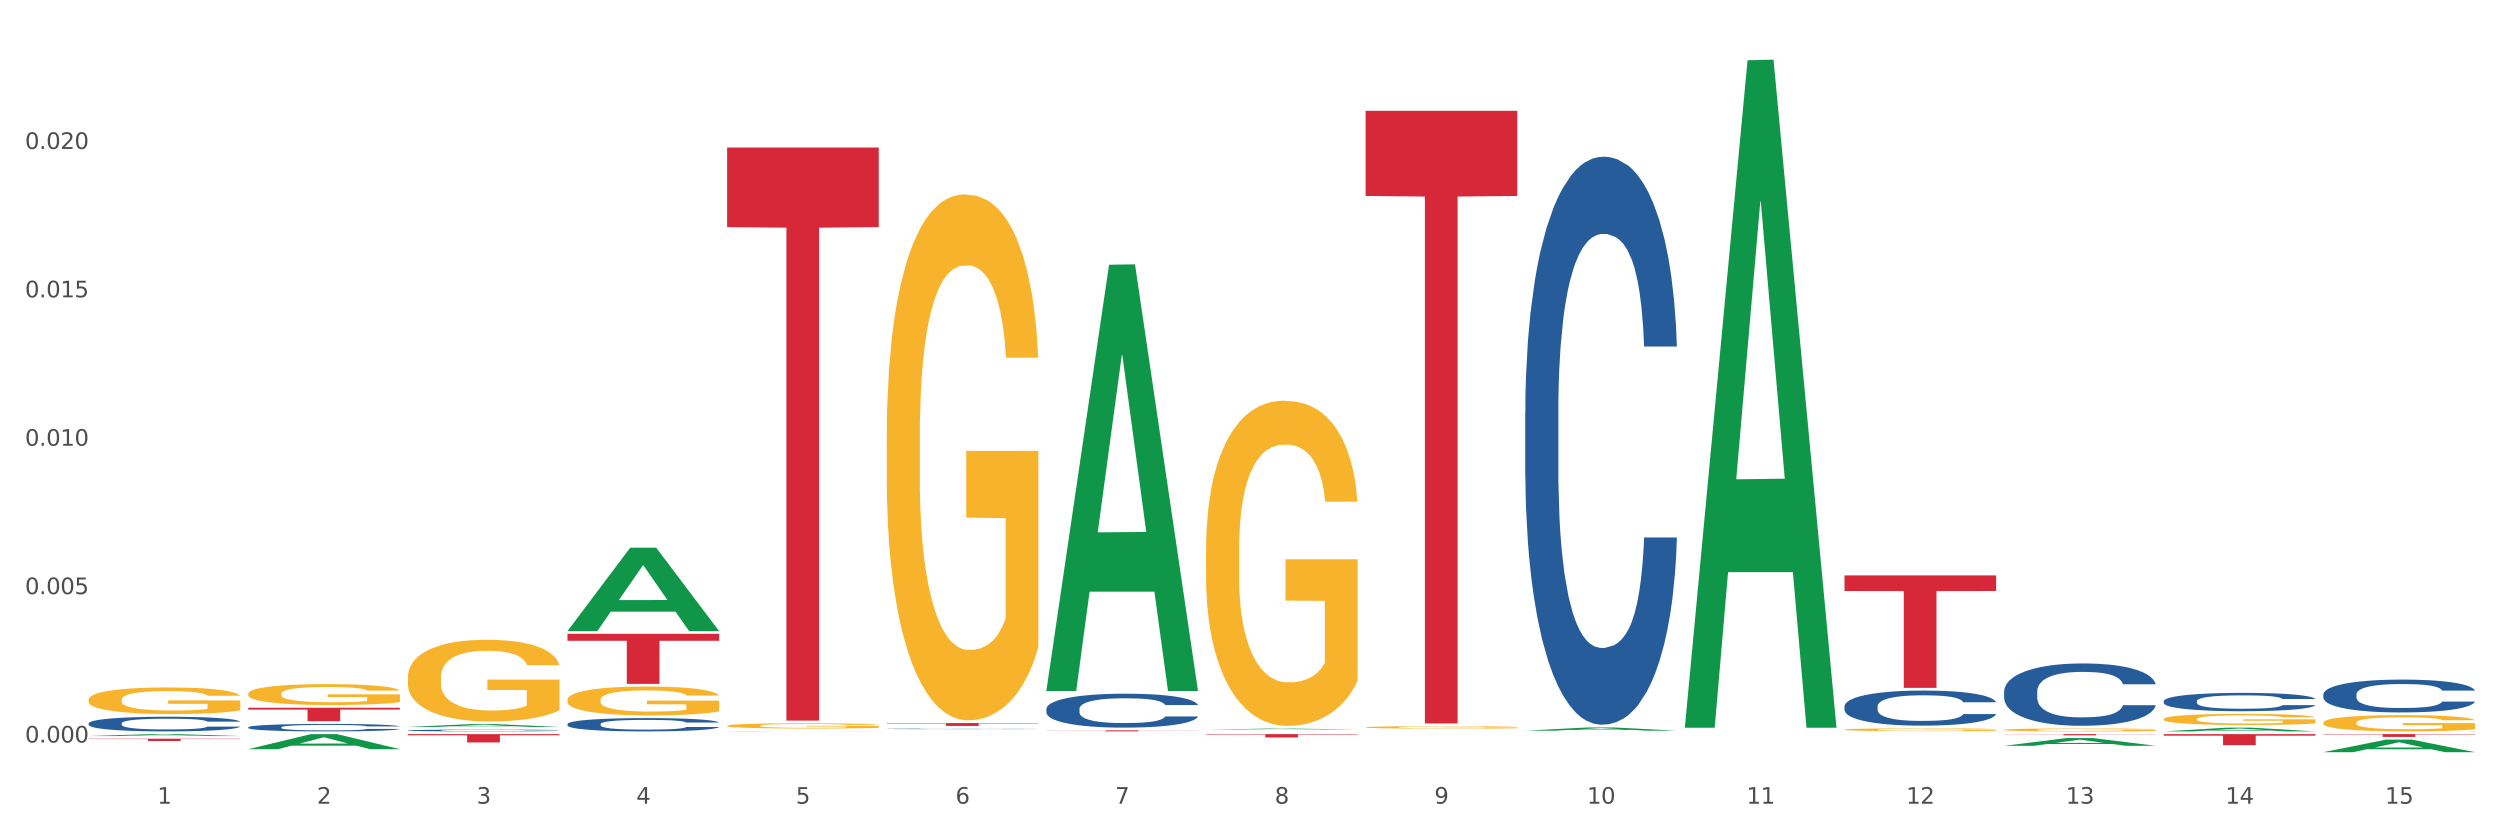 <?xml version="1.0" encoding="utf-8" standalone="no"?>
<!DOCTYPE svg PUBLIC "-//W3C//DTD SVG 1.1//EN"
  "http://www.w3.org/Graphics/SVG/1.1/DTD/svg11.dtd">
<svg xmlns:xlink="http://www.w3.org/1999/xlink" width="1080pt" height="360pt" viewBox="0 0 1080 360" xmlns="http://www.w3.org/2000/svg" version="1.1">
 <rect x="0" y="0" width="1080" height="360" fill="#333333" stroke="none"/>
 <defs>
  <style type="text/css">*{stroke-linejoin: round; stroke-linecap: butt}</style>
 </defs>
 <g id="figure_1">
  <g id="patch_1">
   <path d="M 0 360 
L 1080 360 
L 1080 0 
L 0 0 
z
" style="fill: #ffffff; stroke: #ffffff; stroke-linejoin: miter"/>
  </g>
  <g id="axes_1">
   <g id="matplotlib.axis_1">
    <g id="xtick_1">
     <g id="text_1">
      <!-- 1 -->
      <g style="fill: #4d4d4d" transform="translate(67.984 347.204) scale(0.096 -0.096)">
       <defs>
        <path id="DejaVuSans-31" d="M 794 531 
L 1825 531 
L 1825 4091 
L 703 3866 
L 703 4441 
L 1819 4666 
L 2450 4666 
L 2450 531 
L 3481 531 
L 3481 0 
L 794 0 
L 794 531 
z
" transform="scale(0.016)"/>
       </defs>
       <use xlink:href="#DejaVuSans-31"/>
      </g>
     </g>
    </g>
    <g id="xtick_2">
     <g id="text_2">
      <!-- 2 -->
      <g style="fill: #4d4d4d" transform="translate(136.942 347.204) scale(0.096 -0.096)">
       <defs>
        <path id="DejaVuSans-32" d="M 1228 531 
L 3431 531 
L 3431 0 
L 469 0 
L 469 531 
Q 828 903 1448 1529 
Q 2069 2156 2228 2338 
Q 2531 2678 2651 2914 
Q 2772 3150 2772 3378 
Q 2772 3750 2511 3984 
Q 2250 4219 1831 4219 
Q 1534 4219 1204 4116 
Q 875 4013 500 3803 
L 500 4441 
Q 881 4594 1212 4672 
Q 1544 4750 1819 4750 
Q 2544 4750 2975 4387 
Q 3406 4025 3406 3419 
Q 3406 3131 3298 2873 
Q 3191 2616 2906 2266 
Q 2828 2175 2409 1742 
Q 1991 1309 1228 531 
z
" transform="scale(0.016)"/>
       </defs>
       <use xlink:href="#DejaVuSans-32"/>
      </g>
     </g>
    </g>
    <g id="xtick_3">
     <g id="text_3">
      <!-- 3 -->
      <g style="fill: #4d4d4d" transform="translate(205.899 347.204) scale(0.096 -0.096)">
       <defs>
        <path id="DejaVuSans-33" d="M 2597 2516 
Q 3050 2419 3304 2112 
Q 3559 1806 3559 1356 
Q 3559 666 3084 287 
Q 2609 -91 1734 -91 
Q 1441 -91 1130 -33 
Q 819 25 488 141 
L 488 750 
Q 750 597 1062 519 
Q 1375 441 1716 441 
Q 2309 441 2620 675 
Q 2931 909 2931 1356 
Q 2931 1769 2642 2001 
Q 2353 2234 1838 2234 
L 1294 2234 
L 1294 2753 
L 1863 2753 
Q 2328 2753 2575 2939 
Q 2822 3125 2822 3475 
Q 2822 3834 2567 4026 
Q 2313 4219 1838 4219 
Q 1578 4219 1281 4162 
Q 984 4106 628 3988 
L 628 4550 
Q 988 4650 1302 4700 
Q 1616 4750 1894 4750 
Q 2613 4750 3031 4423 
Q 3450 4097 3450 3541 
Q 3450 3153 3228 2886 
Q 3006 2619 2597 2516 
z
" transform="scale(0.016)"/>
       </defs>
       <use xlink:href="#DejaVuSans-33"/>
      </g>
     </g>
    </g>
    <g id="xtick_4">
     <g id="text_4">
      <!-- 4 -->
      <g style="fill: #4d4d4d" transform="translate(274.857 347.204) scale(0.096 -0.096)">
       <defs>
        <path id="DejaVuSans-34" d="M 2419 4116 
L 825 1625 
L 2419 1625 
L 2419 4116 
z
M 2253 4666 
L 3047 4666 
L 3047 1625 
L 3713 1625 
L 3713 1100 
L 3047 1100 
L 3047 0 
L 2419 0 
L 2419 1100 
L 313 1100 
L 313 1709 
L 2253 4666 
z
" transform="scale(0.016)"/>
       </defs>
       <use xlink:href="#DejaVuSans-34"/>
      </g>
     </g>
    </g>
    <g id="xtick_5">
     <g id="text_5">
      <!-- 5 -->
      <g style="fill: #4d4d4d" transform="translate(343.815 347.204) scale(0.096 -0.096)">
       <defs>
        <path id="DejaVuSans-35" d="M 691 4666 
L 3169 4666 
L 3169 4134 
L 1269 4134 
L 1269 2991 
Q 1406 3038 1543 3061 
Q 1681 3084 1819 3084 
Q 2600 3084 3056 2656 
Q 3513 2228 3513 1497 
Q 3513 744 3044 326 
Q 2575 -91 1722 -91 
Q 1428 -91 1123 -41 
Q 819 9 494 109 
L 494 744 
Q 775 591 1075 516 
Q 1375 441 1709 441 
Q 2250 441 2565 725 
Q 2881 1009 2881 1497 
Q 2881 1984 2565 2268 
Q 2250 2553 1709 2553 
Q 1456 2553 1204 2497 
Q 953 2441 691 2322 
L 691 4666 
z
" transform="scale(0.016)"/>
       </defs>
       <use xlink:href="#DejaVuSans-35"/>
      </g>
     </g>
    </g>
    <g id="xtick_6">
     <g id="text_6">
      <!-- 6 -->
      <g style="fill: #4d4d4d" transform="translate(412.772 347.204) scale(0.096 -0.096)">
       <defs>
        <path id="DejaVuSans-36" d="M 2113 2584 
Q 1688 2584 1439 2293 
Q 1191 2003 1191 1497 
Q 1191 994 1439 701 
Q 1688 409 2113 409 
Q 2538 409 2786 701 
Q 3034 994 3034 1497 
Q 3034 2003 2786 2293 
Q 2538 2584 2113 2584 
z
M 3366 4563 
L 3366 3988 
Q 3128 4100 2886 4159 
Q 2644 4219 2406 4219 
Q 1781 4219 1451 3797 
Q 1122 3375 1075 2522 
Q 1259 2794 1537 2939 
Q 1816 3084 2150 3084 
Q 2853 3084 3261 2657 
Q 3669 2231 3669 1497 
Q 3669 778 3244 343 
Q 2819 -91 2113 -91 
Q 1303 -91 875 529 
Q 447 1150 447 2328 
Q 447 3434 972 4092 
Q 1497 4750 2381 4750 
Q 2619 4750 2861 4703 
Q 3103 4656 3366 4563 
z
" transform="scale(0.016)"/>
       </defs>
       <use xlink:href="#DejaVuSans-36"/>
      </g>
     </g>
    </g>
    <g id="xtick_7">
     <g id="text_7">
      <!-- 7 -->
      <g style="fill: #4d4d4d" transform="translate(481.73 347.204) scale(0.096 -0.096)">
       <defs>
        <path id="DejaVuSans-37" d="M 525 4666 
L 3525 4666 
L 3525 4397 
L 1831 0 
L 1172 0 
L 2766 4134 
L 525 4134 
L 525 4666 
z
" transform="scale(0.016)"/>
       </defs>
       <use xlink:href="#DejaVuSans-37"/>
      </g>
     </g>
    </g>
    <g id="xtick_8">
     <g id="text_8">
      <!-- 8 -->
      <g style="fill: #4d4d4d" transform="translate(550.688 347.204) scale(0.096 -0.096)">
       <defs>
        <path id="DejaVuSans-38" d="M 2034 2216 
Q 1584 2216 1326 1975 
Q 1069 1734 1069 1313 
Q 1069 891 1326 650 
Q 1584 409 2034 409 
Q 2484 409 2743 651 
Q 3003 894 3003 1313 
Q 3003 1734 2745 1975 
Q 2488 2216 2034 2216 
z
M 1403 2484 
Q 997 2584 770 2862 
Q 544 3141 544 3541 
Q 544 4100 942 4425 
Q 1341 4750 2034 4750 
Q 2731 4750 3128 4425 
Q 3525 4100 3525 3541 
Q 3525 3141 3298 2862 
Q 3072 2584 2669 2484 
Q 3125 2378 3379 2068 
Q 3634 1759 3634 1313 
Q 3634 634 3220 271 
Q 2806 -91 2034 -91 
Q 1263 -91 848 271 
Q 434 634 434 1313 
Q 434 1759 690 2068 
Q 947 2378 1403 2484 
z
M 1172 3481 
Q 1172 3119 1398 2916 
Q 1625 2713 2034 2713 
Q 2441 2713 2670 2916 
Q 2900 3119 2900 3481 
Q 2900 3844 2670 4047 
Q 2441 4250 2034 4250 
Q 1625 4250 1398 4047 
Q 1172 3844 1172 3481 
z
" transform="scale(0.016)"/>
       </defs>
       <use xlink:href="#DejaVuSans-38"/>
      </g>
     </g>
    </g>
    <g id="xtick_9">
     <g id="text_9">
      <!-- 9 -->
      <g style="fill: #4d4d4d" transform="translate(619.645 347.204) scale(0.096 -0.096)">
       <defs>
        <path id="DejaVuSans-39" d="M 703 97 
L 703 672 
Q 941 559 1184 500 
Q 1428 441 1663 441 
Q 2288 441 2617 861 
Q 2947 1281 2994 2138 
Q 2813 1869 2534 1725 
Q 2256 1581 1919 1581 
Q 1219 1581 811 2004 
Q 403 2428 403 3163 
Q 403 3881 828 4315 
Q 1253 4750 1959 4750 
Q 2769 4750 3195 4129 
Q 3622 3509 3622 2328 
Q 3622 1225 3098 567 
Q 2575 -91 1691 -91 
Q 1453 -91 1209 -44 
Q 966 3 703 97 
z
M 1959 2075 
Q 2384 2075 2632 2365 
Q 2881 2656 2881 3163 
Q 2881 3666 2632 3958 
Q 2384 4250 1959 4250 
Q 1534 4250 1286 3958 
Q 1038 3666 1038 3163 
Q 1038 2656 1286 2365 
Q 1534 2075 1959 2075 
z
" transform="scale(0.016)"/>
       </defs>
       <use xlink:href="#DejaVuSans-39"/>
      </g>
     </g>
    </g>
    <g id="xtick_10">
     <g id="text_10">
      <!-- 10 -->
      <g style="fill: #4d4d4d" transform="translate(685.549 347.204) scale(0.096 -0.096)">
       <defs>
        <path id="DejaVuSans-30" d="M 2034 4250 
Q 1547 4250 1301 3770 
Q 1056 3291 1056 2328 
Q 1056 1369 1301 889 
Q 1547 409 2034 409 
Q 2525 409 2770 889 
Q 3016 1369 3016 2328 
Q 3016 3291 2770 3770 
Q 2525 4250 2034 4250 
z
M 2034 4750 
Q 2819 4750 3233 4129 
Q 3647 3509 3647 2328 
Q 3647 1150 3233 529 
Q 2819 -91 2034 -91 
Q 1250 -91 836 529 
Q 422 1150 422 2328 
Q 422 3509 836 4129 
Q 1250 4750 2034 4750 
z
" transform="scale(0.016)"/>
       </defs>
       <use xlink:href="#DejaVuSans-31"/>
       <use xlink:href="#DejaVuSans-30" transform="translate(63.623 0)"/>
      </g>
     </g>
    </g>
    <g id="xtick_11">
     <g id="text_11">
      <!-- 11 -->
      <g style="fill: #4d4d4d" transform="translate(754.506 347.204) scale(0.096 -0.096)">
       <use xlink:href="#DejaVuSans-31"/>
       <use xlink:href="#DejaVuSans-31" transform="translate(63.623 0)"/>
      </g>
     </g>
    </g>
    <g id="xtick_12">
     <g id="text_12">
      <!-- 12 -->
      <g style="fill: #4d4d4d" transform="translate(823.464 347.204) scale(0.096 -0.096)">
       <use xlink:href="#DejaVuSans-31"/>
       <use xlink:href="#DejaVuSans-32" transform="translate(63.623 0)"/>
      </g>
     </g>
    </g>
    <g id="xtick_13">
     <g id="text_13">
      <!-- 13 -->
      <g style="fill: #4d4d4d" transform="translate(892.422 347.204) scale(0.096 -0.096)">
       <use xlink:href="#DejaVuSans-31"/>
       <use xlink:href="#DejaVuSans-33" transform="translate(63.623 0)"/>
      </g>
     </g>
    </g>
    <g id="xtick_14">
     <g id="text_14">
      <!-- 14 -->
      <g style="fill: #4d4d4d" transform="translate(961.379 347.204) scale(0.096 -0.096)">
       <use xlink:href="#DejaVuSans-31"/>
       <use xlink:href="#DejaVuSans-34" transform="translate(63.623 0)"/>
      </g>
     </g>
    </g>
    <g id="xtick_15">
     <g id="text_15">
      <!-- 15 -->
      <g style="fill: #4d4d4d" transform="translate(1030.337 347.204) scale(0.096 -0.096)">
       <use xlink:href="#DejaVuSans-31"/>
       <use xlink:href="#DejaVuSans-35" transform="translate(63.623 0)"/>
      </g>
     </g>
    </g>
    <g id="xtick_16"/>
    <g id="xtick_17"/>
    <g id="xtick_18"/>
    <g id="xtick_19"/>
    <g id="xtick_20"/>
    <g id="xtick_21"/>
    <g id="xtick_22"/>
    <g id="xtick_23"/>
    <g id="xtick_24"/>
    <g id="xtick_25"/>
    <g id="xtick_26"/>
    <g id="xtick_27"/>
    <g id="xtick_28"/>
    <g id="xtick_29"/>
   </g>
   <g id="matplotlib.axis_2">
    <g id="ytick_1">
     <g id="text_16">
      <!-- 0.000 -->
      <g style="fill: #4d4d4d" transform="translate(10.8 320.78) scale(0.096 -0.096)">
       <defs>
        <path id="DejaVuSans-2e" d="M 684 794 
L 1344 794 
L 1344 0 
L 684 0 
L 684 794 
z
" transform="scale(0.016)"/>
       </defs>
       <use xlink:href="#DejaVuSans-30"/>
       <use xlink:href="#DejaVuSans-2e" transform="translate(63.623 0)"/>
       <use xlink:href="#DejaVuSans-30" transform="translate(95.41 0)"/>
       <use xlink:href="#DejaVuSans-30" transform="translate(159.033 0)"/>
       <use xlink:href="#DejaVuSans-30" transform="translate(222.656 0)"/>
      </g>
     </g>
    </g>
    <g id="ytick_2">
     <g id="text_17">
      <!-- 0.005 -->
      <g style="fill: #4d4d4d" transform="translate(10.8 256.673) scale(0.096 -0.096)">
       <use xlink:href="#DejaVuSans-30"/>
       <use xlink:href="#DejaVuSans-2e" transform="translate(63.623 0)"/>
       <use xlink:href="#DejaVuSans-30" transform="translate(95.41 0)"/>
       <use xlink:href="#DejaVuSans-30" transform="translate(159.033 0)"/>
       <use xlink:href="#DejaVuSans-35" transform="translate(222.656 0)"/>
      </g>
     </g>
    </g>
    <g id="ytick_3">
     <g id="text_18">
      <!-- 0.010 -->
      <g style="fill: #4d4d4d" transform="translate(10.8 192.565) scale(0.096 -0.096)">
       <use xlink:href="#DejaVuSans-30"/>
       <use xlink:href="#DejaVuSans-2e" transform="translate(63.623 0)"/>
       <use xlink:href="#DejaVuSans-30" transform="translate(95.41 0)"/>
       <use xlink:href="#DejaVuSans-31" transform="translate(159.033 0)"/>
       <use xlink:href="#DejaVuSans-30" transform="translate(222.656 0)"/>
      </g>
     </g>
    </g>
    <g id="ytick_4">
     <g id="text_19">
      <!-- 0.015 -->
      <g style="fill: #4d4d4d" transform="translate(10.8 128.457) scale(0.096 -0.096)">
       <use xlink:href="#DejaVuSans-30"/>
       <use xlink:href="#DejaVuSans-2e" transform="translate(63.623 0)"/>
       <use xlink:href="#DejaVuSans-30" transform="translate(95.41 0)"/>
       <use xlink:href="#DejaVuSans-31" transform="translate(159.033 0)"/>
       <use xlink:href="#DejaVuSans-35" transform="translate(222.656 0)"/>
      </g>
     </g>
    </g>
    <g id="ytick_5">
     <g id="text_20">
      <!-- 0.020 -->
      <g style="fill: #4d4d4d" transform="translate(10.8 64.349) scale(0.096 -0.096)">
       <use xlink:href="#DejaVuSans-30"/>
       <use xlink:href="#DejaVuSans-2e" transform="translate(63.623 0)"/>
       <use xlink:href="#DejaVuSans-30" transform="translate(95.41 0)"/>
       <use xlink:href="#DejaVuSans-32" transform="translate(159.033 0)"/>
       <use xlink:href="#DejaVuSans-30" transform="translate(222.656 0)"/>
      </g>
     </g>
    </g>
    <g id="ytick_6"/>
    <g id="ytick_7"/>
    <g id="ytick_8"/>
    <g id="ytick_9"/>
    <g id="ytick_10"/>
   </g>
   <g id="PolyCollection_1">
    <path d="M 38.283 317.965 
L 38.351 317.964 
L 65.365 317.134 
L 76.576 317.133 
L 103.793 317.967 
L 90.826 317.967 
L 84.95 317.773 
L 57.058 317.773 
L 56.855 317.776 
L 51.182 317.967 
L 38.283 317.967 
L 38.283 317.965 
L 60.57 317.657 
L 81.438 317.656 
L 71.105 317.311 
L 70.97 317.309 
L 70.835 317.312 
L 60.502 317.656 
L 60.57 317.657 
L 38.283 317.965 
z
" clip-path="url(#p7954332541)" style="fill: #109648"/>
    <path d="M 107.241 323.634 
L 107.308 323.628 
L 134.323 317.139 
L 145.533 317.133 
L 172.75 323.646 
L 159.784 323.646 
L 153.908 322.129 
L 126.016 322.129 
L 125.813 322.154 
L 120.14 323.646 
L 107.241 323.646 
L 107.241 323.634 
L 129.527 321.224 
L 150.396 321.218 
L 140.063 318.521 
L 139.928 318.509 
L 139.793 318.527 
L 129.46 321.218 
L 129.527 321.224 
L 107.241 323.634 
z
" clip-path="url(#p7954332541)" style="fill: #109648"/>
    <path d="M 176.198 314.024 
L 176.266 314.022 
L 203.28 312.829 
L 214.491 312.828 
L 241.708 314.026 
L 228.741 314.026 
L 222.866 313.747 
L 194.973 313.747 
L 194.771 313.751 
L 189.098 314.026 
L 176.198 314.026 
L 176.198 314.024 
L 198.485 313.581 
L 219.354 313.579 
L 209.021 313.084 
L 208.886 313.081 
L 208.751 313.085 
L 198.418 313.579 
L 198.485 313.581 
L 176.198 314.024 
z
" clip-path="url(#p7954332541)" style="fill: #109648"/>
    <path d="M 245.156 272.582 
L 245.224 272.548 
L 272.238 236.611 
L 283.449 236.577 
L 310.666 272.65 
L 297.699 272.65 
L 291.823 264.25 
L 263.931 264.25 
L 263.728 264.385 
L 258.055 272.65 
L 245.156 272.65 
L 245.156 272.582 
L 267.443 259.237 
L 288.311 259.203 
L 277.978 244.266 
L 277.843 244.198 
L 277.708 244.299 
L 267.375 259.203 
L 267.443 259.237 
L 245.156 272.582 
z
" clip-path="url(#p7954332541)" style="fill: #109648"/>
    <path d="M 452.029 298.165 
L 452.096 297.992 
L 479.111 114.368 
L 490.322 114.195 
L 517.539 298.512 
L 504.572 298.512 
L 498.696 255.591 
L 470.804 255.591 
L 470.601 256.283 
L 464.928 298.512 
L 452.029 298.512 
L 452.029 298.165 
L 474.316 229.977 
L 495.184 229.804 
L 484.851 153.481 
L 484.716 153.135 
L 484.581 153.654 
L 474.248 229.804 
L 474.316 229.977 
L 452.029 298.165 
z
" clip-path="url(#p7954332541)" style="fill: #109648"/>
    <path d="M 520.987 315.163 
L 521.054 315.163 
L 548.068 314.761 
L 559.279 314.761 
L 586.496 315.164 
L 573.53 315.164 
L 567.654 315.07 
L 539.762 315.07 
L 539.559 315.072 
L 533.886 315.164 
L 520.987 315.164 
L 520.987 315.163 
L 543.273 315.014 
L 564.142 315.014 
L 553.809 314.847 
L 553.674 314.846 
L 553.539 314.847 
L 543.206 315.014 
L 543.273 315.014 
L 520.987 315.163 
z
" clip-path="url(#p7954332541)" style="fill: #109648"/>
    <path d="M 38.283 302.293 
L 38.36 302.282 
L 38.36 301.905 
L 38.515 301.58 
L 39.288 300.794 
L 40.449 300.144 
L 41.299 299.798 
L 42.15 299.515 
L 43.156 299.232 
L 44.393 298.938 
L 46.636 298.509 
L 48.028 298.288 
L 49.73 298.058 
L 52.824 297.722 
L 55.066 297.534 
L 57.387 297.376 
L 61.177 297.188 
L 63.652 297.104 
L 66.281 297.041 
L 69.452 296.999 
L 71.85 296.989 
L 77.109 297.02 
L 81.595 297.114 
L 83.761 297.188 
L 86.545 297.314 
L 88.015 297.397 
L 90.412 297.565 
L 92.887 297.785 
L 94.589 297.974 
L 97.141 298.33 
L 99.075 298.687 
L 100.854 299.127 
L 101.782 299.431 
L 102.478 299.714 
L 103.097 300.039 
L 103.715 300.553 
L 89.794 300.553 
L 89.252 300.186 
L 88.401 299.84 
L 87.164 299.504 
L 86.081 299.295 
L 84.225 299.033 
L 82.523 298.865 
L 80.744 298.739 
L 78.579 298.634 
L 76.877 298.582 
L 74.48 298.54 
L 69.762 298.55 
L 66.591 298.634 
L 64.425 298.739 
L 63.033 298.834 
L 61.795 298.938 
L 60.403 299.085 
L 58.779 299.305 
L 57.619 299.504 
L 56.459 299.756 
L 55.531 300.008 
L 54.68 300.301 
L 53.984 300.616 
L 53.442 300.94 
L 52.978 301.339 
L 52.592 301.999 
L 52.592 303.435 
L 52.746 303.76 
L 53.133 304.19 
L 53.597 304.515 
L 54.37 304.903 
L 55.066 305.165 
L 56.381 305.542 
L 57.851 305.857 
L 59.011 306.056 
L 60.171 306.224 
L 62.182 306.454 
L 64.425 306.643 
L 66.359 306.758 
L 68.988 306.863 
L 70.767 306.905 
L 72.314 306.926 
L 76.104 306.926 
L 78.811 306.894 
L 81.827 306.821 
L 84.148 306.727 
L 86.081 306.611 
L 88.247 306.423 
L 89.639 306.245 
L 89.639 304.054 
L 72.623 304.043 
L 72.623 302.586 
L 103.793 302.586 
L 103.793 306.863 
L 102.478 307.083 
L 101.008 307.282 
L 99.462 307.46 
L 97.141 307.681 
L 94.357 307.89 
L 91.882 308.037 
L 89.252 308.163 
L 86.159 308.278 
L 82.137 308.383 
L 79.662 308.425 
L 76.568 308.456 
L 72.933 308.467 
L 69.762 308.446 
L 66.668 308.393 
L 63.42 308.299 
L 60.248 308.163 
L 57.851 308.027 
L 55.453 307.859 
L 52.901 307.639 
L 50.89 307.429 
L 49.343 307.24 
L 47.642 306.999 
L 45.785 306.685 
L 44.393 306.402 
L 43.156 306.108 
L 41.841 305.731 
L 40.913 305.406 
L 39.985 304.997 
L 39.443 304.693 
L 38.824 304.221 
L 38.36 303.561 
L 38.283 302.293 
z
" clip-path="url(#p7954332541)" style="fill: #f7b32b"/>
    <path d="M 107.241 299.717 
L 107.318 299.709 
L 107.318 299.412 
L 107.473 299.157 
L 108.246 298.539 
L 109.406 298.029 
L 110.257 297.757 
L 111.108 297.535 
L 112.113 297.312 
L 113.351 297.082 
L 115.594 296.744 
L 116.986 296.571 
L 118.687 296.39 
L 121.781 296.126 
L 124.024 295.978 
L 126.344 295.855 
L 130.134 295.706 
L 132.609 295.641 
L 135.239 295.591 
L 138.41 295.558 
L 140.808 295.55 
L 146.067 295.575 
L 150.553 295.649 
L 152.719 295.706 
L 155.503 295.805 
L 156.972 295.871 
L 159.37 296.003 
L 161.845 296.176 
L 163.547 296.324 
L 166.099 296.604 
L 168.032 296.884 
L 169.811 297.23 
L 170.74 297.469 
L 171.436 297.691 
L 172.054 297.946 
L 172.673 298.35 
L 158.751 298.35 
L 158.21 298.062 
L 157.359 297.79 
L 156.122 297.526 
L 155.039 297.362 
L 153.183 297.156 
L 151.481 297.024 
L 149.702 296.925 
L 147.537 296.843 
L 145.835 296.802 
L 143.437 296.769 
L 138.719 296.777 
L 135.548 296.843 
L 133.383 296.925 
L 131.991 296.999 
L 130.753 297.082 
L 129.361 297.197 
L 127.737 297.37 
L 126.576 297.526 
L 125.416 297.724 
L 124.488 297.922 
L 123.637 298.152 
L 122.941 298.399 
L 122.4 298.655 
L 121.936 298.968 
L 121.549 299.486 
L 121.549 300.615 
L 121.704 300.87 
L 122.091 301.207 
L 122.555 301.463 
L 123.328 301.767 
L 124.024 301.973 
L 125.339 302.27 
L 126.809 302.517 
L 127.969 302.673 
L 129.129 302.805 
L 131.14 302.986 
L 133.383 303.134 
L 135.316 303.225 
L 137.946 303.307 
L 139.725 303.34 
L 141.272 303.357 
L 145.062 303.357 
L 147.769 303.332 
L 150.785 303.274 
L 153.105 303.2 
L 155.039 303.11 
L 157.204 302.961 
L 158.597 302.821 
L 158.597 301.1 
L 141.581 301.092 
L 141.581 299.947 
L 172.75 299.947 
L 172.75 303.307 
L 171.436 303.48 
L 169.966 303.637 
L 168.419 303.777 
L 166.099 303.95 
L 163.315 304.114 
L 160.84 304.23 
L 158.21 304.328 
L 155.116 304.419 
L 151.094 304.501 
L 148.619 304.534 
L 145.526 304.559 
L 141.89 304.567 
L 138.719 304.551 
L 135.626 304.51 
L 132.377 304.436 
L 129.206 304.328 
L 126.809 304.221 
L 124.411 304.09 
L 121.859 303.917 
L 119.848 303.752 
L 118.301 303.604 
L 116.599 303.414 
L 114.743 303.167 
L 113.351 302.945 
L 112.113 302.714 
L 110.798 302.418 
L 109.87 302.163 
L 108.942 301.842 
L 108.401 301.603 
L 107.782 301.232 
L 107.318 300.713 
L 107.241 299.717 
z
" clip-path="url(#p7954332541)" style="fill: #f7b32b"/>
    <path d="M 865.775 315.282 
L 865.852 315.281 
L 865.852 315.239 
L 866.007 315.203 
L 866.78 315.115 
L 867.941 315.043 
L 868.791 315.005 
L 869.642 314.973 
L 870.648 314.942 
L 871.885 314.909 
L 874.128 314.861 
L 875.52 314.837 
L 877.222 314.811 
L 880.315 314.774 
L 882.558 314.753 
L 884.879 314.736 
L 888.669 314.715 
L 891.144 314.705 
L 893.773 314.698 
L 896.944 314.694 
L 899.342 314.693 
L 904.601 314.696 
L 909.087 314.707 
L 911.253 314.715 
L 914.037 314.729 
L 915.507 314.738 
L 917.904 314.757 
L 920.379 314.781 
L 922.081 314.802 
L 924.633 314.842 
L 926.567 314.881 
L 928.346 314.93 
L 929.274 314.964 
L 929.97 314.995 
L 930.589 315.031 
L 931.207 315.088 
L 917.286 315.088 
L 916.744 315.048 
L 915.893 315.009 
L 914.656 314.972 
L 913.573 314.949 
L 911.717 314.92 
L 910.015 314.901 
L 908.236 314.887 
L 906.071 314.875 
L 904.369 314.87 
L 901.972 314.865 
L 897.254 314.866 
L 894.083 314.875 
L 891.917 314.887 
L 890.525 314.898 
L 889.287 314.909 
L 887.895 314.925 
L 886.271 314.95 
L 885.111 314.972 
L 883.951 315 
L 883.022 315.028 
L 882.172 315.061 
L 881.476 315.095 
L 880.934 315.132 
L 880.47 315.176 
L 880.083 315.249 
L 880.083 315.409 
L 880.238 315.445 
L 880.625 315.493 
L 881.089 315.529 
L 881.862 315.572 
L 882.558 315.601 
L 883.873 315.643 
L 885.343 315.678 
L 886.503 315.7 
L 887.663 315.718 
L 889.674 315.744 
L 891.917 315.765 
L 893.851 315.778 
L 896.48 315.789 
L 898.259 315.794 
L 899.806 315.796 
L 903.596 315.796 
L 906.303 315.793 
L 909.319 315.785 
L 911.639 315.774 
L 913.573 315.761 
L 915.739 315.741 
L 917.131 315.721 
L 917.131 315.477 
L 900.115 315.476 
L 900.115 315.314 
L 931.285 315.314 
L 931.285 315.789 
L 929.97 315.814 
L 928.5 315.836 
L 926.953 315.856 
L 924.633 315.88 
L 921.849 315.904 
L 919.374 315.92 
L 916.744 315.934 
L 913.65 315.947 
L 909.629 315.958 
L 907.154 315.963 
L 904.06 315.966 
L 900.425 315.968 
L 897.254 315.965 
L 894.16 315.959 
L 890.911 315.949 
L 887.74 315.934 
L 885.343 315.919 
L 882.945 315.9 
L 880.393 315.876 
L 878.382 315.852 
L 876.835 315.831 
L 875.133 315.805 
L 873.277 315.77 
L 871.885 315.738 
L 870.648 315.706 
L 869.333 315.664 
L 868.405 315.628 
L 867.476 315.582 
L 866.935 315.548 
L 866.316 315.496 
L 865.852 315.423 
L 865.775 315.282 
z
" clip-path="url(#p7954332541)" style="fill: #f7b32b"/>
    <path d="M 796.817 315.202 
L 796.895 315.201 
L 796.895 315.161 
L 797.049 315.127 
L 797.823 315.044 
L 798.983 314.975 
L 799.834 314.938 
L 800.684 314.908 
L 801.69 314.879 
L 802.927 314.848 
L 805.17 314.802 
L 806.563 314.779 
L 808.264 314.755 
L 811.358 314.719 
L 813.601 314.699 
L 815.921 314.683 
L 819.711 314.663 
L 822.186 314.654 
L 824.816 314.647 
L 827.987 314.643 
L 830.384 314.642 
L 835.644 314.645 
L 840.129 314.655 
L 842.295 314.663 
L 845.079 314.676 
L 846.549 314.685 
L 848.947 314.702 
L 851.422 314.726 
L 853.123 314.746 
L 855.676 314.783 
L 857.609 314.821 
L 859.388 314.868 
L 860.316 314.9 
L 861.012 314.93 
L 861.631 314.964 
L 862.25 315.018 
L 848.328 315.018 
L 847.786 314.979 
L 846.936 314.943 
L 845.698 314.907 
L 844.615 314.885 
L 842.759 314.858 
L 841.058 314.84 
L 839.279 314.827 
L 837.113 314.815 
L 835.412 314.81 
L 833.014 314.805 
L 828.296 314.807 
L 825.125 314.815 
L 822.959 314.827 
L 821.567 314.836 
L 820.33 314.848 
L 818.937 314.863 
L 817.313 314.886 
L 816.153 314.907 
L 814.993 314.934 
L 814.065 314.961 
L 813.214 314.992 
L 812.518 315.025 
L 811.977 315.059 
L 811.512 315.101 
L 811.126 315.171 
L 811.126 315.323 
L 811.28 315.357 
L 811.667 315.402 
L 812.131 315.437 
L 812.905 315.478 
L 813.601 315.506 
L 814.916 315.545 
L 816.385 315.579 
L 817.545 315.6 
L 818.705 315.617 
L 820.716 315.642 
L 822.959 315.662 
L 824.893 315.674 
L 827.523 315.685 
L 829.301 315.689 
L 830.848 315.692 
L 834.638 315.692 
L 837.345 315.688 
L 840.362 315.681 
L 842.682 315.671 
L 844.615 315.658 
L 846.781 315.638 
L 848.173 315.62 
L 848.173 315.388 
L 831.158 315.387 
L 831.158 315.233 
L 862.327 315.233 
L 862.327 315.685 
L 861.012 315.708 
L 859.543 315.729 
L 857.996 315.748 
L 855.676 315.771 
L 852.891 315.793 
L 850.416 315.809 
L 847.786 315.822 
L 844.693 315.834 
L 840.671 315.846 
L 838.196 315.85 
L 835.102 315.853 
L 831.467 315.854 
L 828.296 315.852 
L 825.202 315.847 
L 821.954 315.837 
L 818.783 315.822 
L 816.385 315.808 
L 813.987 315.79 
L 811.435 315.767 
L 809.424 315.745 
L 807.877 315.725 
L 806.176 315.699 
L 804.32 315.666 
L 802.927 315.636 
L 801.69 315.605 
L 800.375 315.565 
L 799.447 315.531 
L 798.519 315.488 
L 797.977 315.456 
L 797.359 315.406 
L 796.895 315.336 
L 796.817 315.202 
z
" clip-path="url(#p7954332541)" style="fill: #f7b32b"/>
    <path d="M 589.944 314.201 
L 590.022 314.2 
L 590.022 314.166 
L 590.176 314.136 
L 590.95 314.064 
L 592.11 314.005 
L 592.961 313.973 
L 593.811 313.947 
L 594.817 313.921 
L 596.054 313.895 
L 598.297 313.855 
L 599.69 313.835 
L 601.391 313.814 
L 604.485 313.783 
L 606.728 313.766 
L 609.048 313.752 
L 612.838 313.734 
L 615.313 313.727 
L 617.943 313.721 
L 621.114 313.717 
L 623.511 313.716 
L 628.771 313.719 
L 633.257 313.728 
L 635.422 313.734 
L 638.206 313.746 
L 639.676 313.754 
L 642.074 313.769 
L 644.549 313.789 
L 646.25 313.806 
L 648.803 313.839 
L 650.736 313.872 
L 652.515 313.912 
L 653.443 313.94 
L 654.139 313.965 
L 654.758 313.995 
L 655.377 314.042 
L 641.455 314.042 
L 640.914 314.009 
L 640.063 313.977 
L 638.825 313.946 
L 637.742 313.927 
L 635.886 313.903 
L 634.185 313.888 
L 632.406 313.876 
L 630.24 313.867 
L 628.539 313.862 
L 626.141 313.858 
L 621.423 313.859 
L 618.252 313.867 
L 616.086 313.876 
L 614.694 313.885 
L 613.457 313.895 
L 612.064 313.908 
L 610.44 313.928 
L 609.28 313.946 
L 608.12 313.969 
L 607.192 313.992 
L 606.341 314.019 
L 605.645 314.048 
L 605.104 314.078 
L 604.639 314.114 
L 604.253 314.174 
L 604.253 314.306 
L 604.407 314.335 
L 604.794 314.375 
L 605.258 314.404 
L 606.032 314.44 
L 606.728 314.464 
L 608.043 314.498 
L 609.512 314.527 
L 610.672 314.545 
L 611.832 314.56 
L 613.843 314.582 
L 616.086 314.599 
L 618.02 314.609 
L 620.65 314.619 
L 622.428 314.623 
L 623.975 314.625 
L 627.765 314.625 
L 630.472 314.622 
L 633.489 314.615 
L 635.809 314.606 
L 637.742 314.596 
L 639.908 314.579 
L 641.3 314.562 
L 641.3 314.362 
L 624.285 314.361 
L 624.285 314.228 
L 655.454 314.228 
L 655.454 314.619 
L 654.139 314.639 
L 652.67 314.657 
L 651.123 314.674 
L 648.803 314.694 
L 646.018 314.713 
L 643.543 314.726 
L 640.914 314.738 
L 637.82 314.748 
L 633.798 314.758 
L 631.323 314.762 
L 628.229 314.765 
L 624.594 314.766 
L 621.423 314.764 
L 618.329 314.759 
L 615.081 314.75 
L 611.91 314.738 
L 609.512 314.725 
L 607.114 314.71 
L 604.562 314.69 
L 602.551 314.671 
L 601.004 314.653 
L 599.303 314.631 
L 597.447 314.603 
L 596.054 314.577 
L 594.817 314.55 
L 593.502 314.515 
L 592.574 314.486 
L 591.646 314.448 
L 591.104 314.421 
L 590.486 314.377 
L 590.022 314.317 
L 589.944 314.201 
z
" clip-path="url(#p7954332541)" style="fill: #f7b32b"/>
    <path d="M 520.987 238.023 
L 521.064 237.895 
L 521.064 233.276 
L 521.219 229.298 
L 521.992 219.675 
L 523.152 211.72 
L 524.003 207.486 
L 524.854 204.022 
L 525.859 200.557 
L 527.097 196.965 
L 529.34 191.704 
L 530.732 189.01 
L 532.433 186.187 
L 535.527 182.081 
L 537.77 179.772 
L 540.09 177.847 
L 543.88 175.538 
L 546.355 174.511 
L 548.985 173.741 
L 552.156 173.228 
L 554.554 173.1 
L 559.813 173.485 
L 564.299 174.639 
L 566.464 175.538 
L 569.249 177.077 
L 570.718 178.104 
L 573.116 180.157 
L 575.591 182.851 
L 577.293 185.161 
L 579.845 189.523 
L 581.778 193.885 
L 583.557 199.274 
L 584.485 202.995 
L 585.182 206.46 
L 585.8 210.437 
L 586.419 216.724 
L 572.497 216.724 
L 571.956 212.233 
L 571.105 207.999 
L 569.868 203.893 
L 568.785 201.327 
L 566.929 198.12 
L 565.227 196.067 
L 563.448 194.527 
L 561.282 193.244 
L 559.581 192.602 
L 557.183 192.089 
L 552.465 192.217 
L 549.294 193.244 
L 547.129 194.527 
L 545.736 195.682 
L 544.499 196.965 
L 543.107 198.761 
L 541.483 201.456 
L 540.322 203.893 
L 539.162 206.973 
L 538.234 210.052 
L 537.383 213.645 
L 536.687 217.494 
L 536.146 221.471 
L 535.682 226.347 
L 535.295 234.43 
L 535.295 252.008 
L 535.45 255.986 
L 535.837 261.246 
L 536.301 265.224 
L 537.074 269.971 
L 537.77 273.179 
L 539.085 277.798 
L 540.554 281.647 
L 541.715 284.085 
L 542.875 286.138 
L 544.886 288.961 
L 547.129 291.27 
L 549.062 292.682 
L 551.692 293.965 
L 553.471 294.478 
L 555.018 294.734 
L 558.807 294.734 
L 561.515 294.35 
L 564.531 293.451 
L 566.851 292.297 
L 568.785 290.885 
L 570.95 288.576 
L 572.343 286.395 
L 572.343 259.578 
L 555.327 259.45 
L 555.327 241.616 
L 586.496 241.616 
L 586.496 293.965 
L 585.182 296.659 
L 583.712 299.097 
L 582.165 301.278 
L 579.845 303.973 
L 577.061 306.539 
L 574.586 308.335 
L 571.956 309.875 
L 568.862 311.286 
L 564.84 312.569 
L 562.365 313.082 
L 559.272 313.467 
L 555.636 313.596 
L 552.465 313.339 
L 549.372 312.697 
L 546.123 311.543 
L 542.952 309.875 
L 540.554 308.207 
L 538.157 306.154 
L 535.604 303.459 
L 533.594 300.893 
L 532.047 298.584 
L 530.345 295.633 
L 528.489 291.783 
L 527.097 288.319 
L 525.859 284.727 
L 524.544 280.107 
L 523.616 276.13 
L 522.688 271.126 
L 522.147 267.405 
L 521.528 261.631 
L 521.064 253.548 
L 520.987 238.023 
z
" clip-path="url(#p7954332541)" style="fill: #f7b32b"/>
    <path d="M 383.071 188.965 
L 383.149 188.757 
L 383.149 181.286 
L 383.303 174.853 
L 384.077 159.289 
L 385.237 146.423 
L 386.088 139.575 
L 386.938 133.972 
L 387.944 128.369 
L 389.181 122.558 
L 391.424 114.05 
L 392.817 109.692 
L 394.518 105.126 
L 397.612 98.486 
L 399.855 94.75 
L 402.175 91.638 
L 405.965 87.902 
L 408.44 86.242 
L 411.07 84.997 
L 414.241 84.167 
L 416.638 83.959 
L 421.898 84.582 
L 426.384 86.45 
L 428.549 87.902 
L 431.334 90.393 
L 432.803 92.053 
L 435.201 95.373 
L 437.676 99.731 
L 439.377 103.466 
L 441.93 110.522 
L 443.863 117.578 
L 445.642 126.294 
L 446.57 132.312 
L 447.266 137.915 
L 447.885 144.348 
L 448.504 154.516 
L 434.582 154.516 
L 434.041 147.253 
L 433.19 140.405 
L 431.952 133.764 
L 430.869 129.614 
L 429.013 124.426 
L 427.312 121.106 
L 425.533 118.615 
L 423.367 116.54 
L 421.666 115.502 
L 419.268 114.672 
L 414.55 114.88 
L 411.379 116.54 
L 409.213 118.615 
L 407.821 120.483 
L 406.584 122.558 
L 405.191 125.463 
L 403.567 129.821 
L 402.407 133.764 
L 401.247 138.745 
L 400.319 143.725 
L 399.468 149.536 
L 398.772 155.761 
L 398.231 162.194 
L 397.767 170.08 
L 397.38 183.154 
L 397.38 211.584 
L 397.534 218.017 
L 397.921 226.526 
L 398.385 232.959 
L 399.159 240.637 
L 399.855 245.825 
L 401.17 253.296 
L 402.639 259.521 
L 403.799 263.464 
L 404.959 266.785 
L 406.97 271.35 
L 409.213 275.085 
L 411.147 277.368 
L 413.777 279.443 
L 415.555 280.273 
L 417.102 280.688 
L 420.892 280.688 
L 423.599 280.066 
L 426.616 278.613 
L 428.936 276.746 
L 430.869 274.463 
L 433.035 270.727 
L 434.427 267.2 
L 434.427 223.828 
L 417.412 223.62 
L 417.412 194.775 
L 448.581 194.775 
L 448.581 279.443 
L 447.266 283.801 
L 445.797 287.744 
L 444.25 291.272 
L 441.93 295.63 
L 439.145 299.78 
L 436.67 302.686 
L 434.041 305.176 
L 430.947 307.458 
L 426.925 309.534 
L 424.45 310.364 
L 421.356 310.986 
L 417.721 311.194 
L 414.55 310.779 
L 411.456 309.741 
L 408.208 307.874 
L 405.037 305.176 
L 402.639 302.478 
L 400.242 299.158 
L 397.689 294.8 
L 395.678 290.649 
L 394.131 286.914 
L 392.43 282.141 
L 390.574 275.915 
L 389.181 270.312 
L 387.944 264.502 
L 386.629 257.031 
L 385.701 250.598 
L 384.773 242.505 
L 384.231 236.487 
L 383.613 227.148 
L 383.149 214.074 
L 383.071 188.965 
z
" clip-path="url(#p7954332541)" style="fill: #f7b32b"/>
    <path d="M 314.114 313.517 
L 314.191 313.515 
L 314.191 313.441 
L 314.346 313.378 
L 315.119 313.223 
L 316.279 313.096 
L 317.13 313.028 
L 317.981 312.973 
L 318.986 312.917 
L 320.224 312.86 
L 322.467 312.775 
L 323.859 312.732 
L 325.56 312.687 
L 328.654 312.621 
L 330.897 312.584 
L 333.217 312.553 
L 337.007 312.516 
L 339.482 312.5 
L 342.112 312.488 
L 345.283 312.479 
L 347.681 312.477 
L 352.94 312.484 
L 357.426 312.502 
L 359.591 312.516 
L 362.376 312.541 
L 363.845 312.558 
L 366.243 312.59 
L 368.718 312.634 
L 370.42 312.671 
L 372.972 312.74 
L 374.905 312.81 
L 376.684 312.897 
L 377.612 312.956 
L 378.309 313.012 
L 378.927 313.075 
L 379.546 313.176 
L 365.624 313.176 
L 365.083 313.104 
L 364.232 313.036 
L 362.995 312.971 
L 361.912 312.929 
L 360.056 312.878 
L 358.354 312.845 
L 356.575 312.821 
L 354.409 312.8 
L 352.708 312.79 
L 350.31 312.782 
L 345.592 312.784 
L 342.421 312.8 
L 340.256 312.821 
L 338.863 312.839 
L 337.626 312.86 
L 336.234 312.888 
L 334.61 312.932 
L 333.449 312.971 
L 332.289 313.02 
L 331.361 313.069 
L 330.51 313.127 
L 329.814 313.188 
L 329.273 313.252 
L 328.809 313.33 
L 328.422 313.46 
L 328.422 313.741 
L 328.577 313.805 
L 328.964 313.889 
L 329.428 313.953 
L 330.201 314.029 
L 330.897 314.08 
L 332.212 314.154 
L 333.681 314.216 
L 334.842 314.255 
L 336.002 314.288 
L 338.013 314.333 
L 340.256 314.37 
L 342.189 314.393 
L 344.819 314.413 
L 346.598 314.422 
L 348.145 314.426 
L 351.935 314.426 
L 354.642 314.42 
L 357.658 314.405 
L 359.978 314.387 
L 361.912 314.364 
L 364.077 314.327 
L 365.47 314.292 
L 365.47 313.863 
L 348.454 313.861 
L 348.454 313.575 
L 379.623 313.575 
L 379.623 314.413 
L 378.309 314.457 
L 376.839 314.496 
L 375.292 314.53 
L 372.972 314.574 
L 370.188 314.615 
L 367.713 314.644 
L 365.083 314.668 
L 361.989 314.691 
L 357.967 314.711 
L 355.492 314.72 
L 352.399 314.726 
L 348.763 314.728 
L 345.592 314.724 
L 342.499 314.713 
L 339.25 314.695 
L 336.079 314.668 
L 333.681 314.641 
L 331.284 314.609 
L 328.732 314.565 
L 326.721 314.524 
L 325.174 314.487 
L 323.472 314.44 
L 321.616 314.378 
L 320.224 314.323 
L 318.986 314.265 
L 317.671 314.191 
L 316.743 314.128 
L 315.815 314.048 
L 315.274 313.988 
L 314.655 313.895 
L 314.191 313.766 
L 314.114 313.517 
z
" clip-path="url(#p7954332541)" style="fill: #f7b32b"/>
    <path d="M 245.156 302.346 
L 245.233 302.335 
L 245.233 301.925 
L 245.388 301.572 
L 246.161 300.718 
L 247.322 300.012 
L 248.172 299.636 
L 249.023 299.329 
L 250.029 299.022 
L 251.266 298.703 
L 253.509 298.236 
L 254.901 297.997 
L 256.603 297.746 
L 259.697 297.382 
L 261.939 297.177 
L 264.26 297.006 
L 268.05 296.801 
L 270.525 296.71 
L 273.154 296.642 
L 276.325 296.596 
L 278.723 296.585 
L 283.982 296.619 
L 288.468 296.722 
L 290.634 296.801 
L 293.418 296.938 
L 294.888 297.029 
L 297.285 297.211 
L 299.76 297.45 
L 301.462 297.655 
L 304.014 298.042 
L 305.948 298.429 
L 307.727 298.908 
L 308.655 299.238 
L 309.351 299.545 
L 309.97 299.898 
L 310.588 300.456 
L 296.667 300.456 
L 296.125 300.058 
L 295.274 299.682 
L 294.037 299.318 
L 292.954 299.09 
L 291.098 298.805 
L 289.396 298.623 
L 287.617 298.486 
L 285.452 298.373 
L 283.75 298.316 
L 281.353 298.27 
L 276.635 298.281 
L 273.464 298.373 
L 271.298 298.486 
L 269.906 298.589 
L 268.668 298.703 
L 267.276 298.862 
L 265.652 299.101 
L 264.492 299.318 
L 263.332 299.591 
L 262.404 299.864 
L 261.553 300.183 
L 260.857 300.525 
L 260.315 300.878 
L 259.851 301.31 
L 259.464 302.028 
L 259.464 303.588 
L 259.619 303.941 
L 260.006 304.407 
L 260.47 304.76 
L 261.243 305.182 
L 261.939 305.466 
L 263.254 305.876 
L 264.724 306.218 
L 265.884 306.434 
L 267.044 306.616 
L 269.055 306.867 
L 271.298 307.072 
L 273.232 307.197 
L 275.861 307.311 
L 277.64 307.356 
L 279.187 307.379 
L 282.977 307.379 
L 285.684 307.345 
L 288.7 307.265 
L 291.021 307.163 
L 292.954 307.038 
L 295.12 306.833 
L 296.512 306.639 
L 296.512 304.259 
L 279.496 304.248 
L 279.496 302.665 
L 310.666 302.665 
L 310.666 307.311 
L 309.351 307.55 
L 307.881 307.766 
L 306.335 307.96 
L 304.014 308.199 
L 301.23 308.427 
L 298.755 308.586 
L 296.125 308.723 
L 293.031 308.848 
L 289.01 308.962 
L 286.535 309.008 
L 283.441 309.042 
L 279.806 309.053 
L 276.635 309.03 
L 273.541 308.973 
L 270.293 308.871 
L 267.121 308.723 
L 264.724 308.575 
L 262.326 308.393 
L 259.774 308.154 
L 257.763 307.926 
L 256.216 307.721 
L 254.515 307.459 
L 252.658 307.117 
L 251.266 306.81 
L 250.029 306.491 
L 248.714 306.081 
L 247.786 305.728 
L 246.858 305.284 
L 246.316 304.954 
L 245.697 304.442 
L 245.233 303.724 
L 245.156 302.346 
z
" clip-path="url(#p7954332541)" style="fill: #f7b32b"/>
    <path d="M 176.198 292.692 
L 176.276 292.66 
L 176.276 291.5 
L 176.43 290.502 
L 177.204 288.086 
L 178.364 286.089 
L 179.215 285.027 
L 180.065 284.157 
L 181.071 283.287 
L 182.308 282.385 
L 184.551 281.065 
L 185.944 280.389 
L 187.645 279.68 
L 190.739 278.649 
L 192.982 278.07 
L 195.302 277.586 
L 199.092 277.007 
L 201.567 276.749 
L 204.197 276.556 
L 207.368 276.427 
L 209.765 276.395 
L 215.025 276.491 
L 219.511 276.781 
L 221.676 277.007 
L 224.461 277.393 
L 225.93 277.651 
L 228.328 278.166 
L 230.803 278.843 
L 232.504 279.422 
L 235.057 280.517 
L 236.99 281.612 
L 238.769 282.965 
L 239.697 283.899 
L 240.393 284.769 
L 241.012 285.767 
L 241.631 287.346 
L 227.709 287.346 
L 227.168 286.218 
L 226.317 285.155 
L 225.079 284.125 
L 223.996 283.481 
L 222.14 282.675 
L 220.439 282.16 
L 218.66 281.773 
L 216.494 281.451 
L 214.793 281.29 
L 212.395 281.162 
L 207.677 281.194 
L 204.506 281.451 
L 202.34 281.773 
L 200.948 282.063 
L 199.711 282.385 
L 198.319 282.836 
L 196.694 283.513 
L 195.534 284.125 
L 194.374 284.898 
L 193.446 285.671 
L 192.595 286.573 
L 191.899 287.539 
L 191.358 288.537 
L 190.894 289.761 
L 190.507 291.79 
L 190.507 296.203 
L 190.662 297.201 
L 191.048 298.522 
L 191.512 299.52 
L 192.286 300.712 
L 192.982 301.517 
L 194.297 302.677 
L 195.766 303.643 
L 196.926 304.255 
L 198.086 304.77 
L 200.097 305.479 
L 202.34 306.059 
L 204.274 306.413 
L 206.904 306.735 
L 208.683 306.864 
L 210.229 306.928 
L 214.019 306.928 
L 216.726 306.832 
L 219.743 306.606 
L 222.063 306.316 
L 223.996 305.962 
L 226.162 305.382 
L 227.554 304.835 
L 227.554 298.103 
L 210.539 298.071 
L 210.539 293.594 
L 241.708 293.594 
L 241.708 306.735 
L 240.393 307.411 
L 238.924 308.023 
L 237.377 308.571 
L 235.057 309.247 
L 232.272 309.891 
L 229.797 310.342 
L 227.168 310.729 
L 224.074 311.083 
L 220.052 311.405 
L 217.577 311.534 
L 214.483 311.631 
L 210.848 311.663 
L 207.677 311.598 
L 204.583 311.437 
L 201.335 311.147 
L 198.164 310.729 
L 195.766 310.31 
L 193.369 309.795 
L 190.816 309.118 
L 188.805 308.474 
L 187.258 307.894 
L 185.557 307.154 
L 183.701 306.187 
L 182.308 305.318 
L 181.071 304.416 
L 179.756 303.256 
L 178.828 302.258 
L 177.9 301.002 
L 177.358 300.068 
L 176.74 298.618 
L 176.276 296.589 
L 176.198 292.692 
z
" clip-path="url(#p7954332541)" style="fill: #f7b32b"/>
    <path d="M 934.733 310.617 
L 934.81 310.613 
L 934.81 310.455 
L 934.965 310.319 
L 935.738 309.991 
L 936.898 309.719 
L 937.749 309.575 
L 938.6 309.456 
L 939.605 309.338 
L 940.843 309.216 
L 943.086 309.036 
L 944.478 308.944 
L 946.179 308.848 
L 949.273 308.708 
L 951.516 308.629 
L 953.836 308.563 
L 957.626 308.484 
L 960.101 308.449 
L 962.731 308.423 
L 965.902 308.405 
L 968.3 308.401 
L 973.559 308.414 
L 978.045 308.454 
L 980.21 308.484 
L 982.995 308.537 
L 984.464 308.572 
L 986.862 308.642 
L 989.337 308.734 
L 991.038 308.813 
L 993.591 308.962 
L 995.524 309.111 
L 997.303 309.294 
L 998.231 309.421 
L 998.928 309.54 
L 999.546 309.675 
L 1000.165 309.89 
L 986.243 309.89 
L 985.702 309.737 
L 984.851 309.592 
L 983.614 309.452 
L 982.531 309.365 
L 980.674 309.255 
L 978.973 309.185 
L 977.194 309.132 
L 975.028 309.089 
L 973.327 309.067 
L 970.929 309.049 
L 966.211 309.054 
L 963.04 309.089 
L 960.875 309.132 
L 959.482 309.172 
L 958.245 309.216 
L 956.853 309.277 
L 955.229 309.369 
L 954.068 309.452 
L 952.908 309.557 
L 951.98 309.662 
L 951.129 309.785 
L 950.433 309.916 
L 949.892 310.052 
L 949.428 310.218 
L 949.041 310.494 
L 949.041 311.094 
L 949.196 311.23 
L 949.582 311.41 
L 950.047 311.545 
L 950.82 311.707 
L 951.516 311.817 
L 952.831 311.975 
L 954.3 312.106 
L 955.461 312.189 
L 956.621 312.259 
L 958.632 312.356 
L 960.875 312.434 
L 962.808 312.483 
L 965.438 312.526 
L 967.217 312.544 
L 968.764 312.553 
L 972.553 312.553 
L 975.26 312.54 
L 978.277 312.509 
L 980.597 312.469 
L 982.531 312.421 
L 984.696 312.342 
L 986.089 312.268 
L 986.089 311.353 
L 969.073 311.348 
L 969.073 310.74 
L 1000.242 310.74 
L 1000.242 312.526 
L 998.928 312.618 
L 997.458 312.702 
L 995.911 312.776 
L 993.591 312.868 
L 990.806 312.956 
L 988.331 313.017 
L 985.702 313.069 
L 982.608 313.118 
L 978.586 313.161 
L 976.111 313.179 
L 973.017 313.192 
L 969.382 313.196 
L 966.211 313.188 
L 963.118 313.166 
L 959.869 313.126 
L 956.698 313.069 
L 954.3 313.012 
L 951.903 312.942 
L 949.35 312.85 
L 947.34 312.763 
L 945.793 312.684 
L 944.091 312.583 
L 942.235 312.452 
L 940.843 312.334 
L 939.605 312.211 
L 938.29 312.053 
L 937.362 311.918 
L 936.434 311.747 
L 935.893 311.62 
L 935.274 311.423 
L 934.81 311.147 
L 934.733 310.617 
z
" clip-path="url(#p7954332541)" style="fill: #f7b32b"/>
    <path d="M 1003.69 312.187 
L 1003.768 312.181 
L 1003.768 311.95 
L 1003.922 311.751 
L 1004.696 311.269 
L 1005.856 310.871 
L 1006.707 310.66 
L 1007.557 310.486 
L 1008.563 310.313 
L 1009.8 310.133 
L 1012.043 309.87 
L 1013.435 309.735 
L 1015.137 309.594 
L 1018.231 309.389 
L 1020.474 309.273 
L 1022.794 309.177 
L 1026.584 309.061 
L 1029.059 309.01 
L 1031.688 308.972 
L 1034.86 308.946 
L 1037.257 308.939 
L 1042.517 308.959 
L 1047.002 309.016 
L 1049.168 309.061 
L 1051.952 309.138 
L 1053.422 309.19 
L 1055.82 309.292 
L 1058.295 309.427 
L 1059.996 309.543 
L 1062.548 309.761 
L 1064.482 309.979 
L 1066.261 310.249 
L 1067.189 310.435 
L 1067.885 310.608 
L 1068.504 310.807 
L 1069.123 311.122 
L 1055.201 311.122 
L 1054.659 310.897 
L 1053.809 310.685 
L 1052.571 310.48 
L 1051.488 310.352 
L 1049.632 310.191 
L 1047.931 310.088 
L 1046.152 310.011 
L 1043.986 309.947 
L 1042.285 309.915 
L 1039.887 309.889 
L 1035.169 309.896 
L 1031.998 309.947 
L 1029.832 310.011 
L 1028.44 310.069 
L 1027.203 310.133 
L 1025.81 310.223 
L 1024.186 310.358 
L 1023.026 310.48 
L 1021.866 310.634 
L 1020.938 310.788 
L 1020.087 310.968 
L 1019.391 311.16 
L 1018.85 311.359 
L 1018.385 311.603 
L 1017.999 312.007 
L 1017.999 312.887 
L 1018.153 313.086 
L 1018.54 313.349 
L 1019.004 313.548 
L 1019.778 313.785 
L 1020.474 313.946 
L 1021.789 314.177 
L 1023.258 314.369 
L 1024.418 314.491 
L 1025.578 314.594 
L 1027.589 314.735 
L 1029.832 314.851 
L 1031.766 314.921 
L 1034.396 314.986 
L 1036.174 315.011 
L 1037.721 315.024 
L 1041.511 315.024 
L 1044.218 315.005 
L 1047.235 314.96 
L 1049.555 314.902 
L 1051.488 314.832 
L 1053.654 314.716 
L 1055.046 314.607 
L 1055.046 313.265 
L 1038.031 313.259 
L 1038.031 312.367 
L 1069.2 312.367 
L 1069.2 314.986 
L 1067.885 315.12 
L 1066.416 315.242 
L 1064.869 315.351 
L 1062.548 315.486 
L 1059.764 315.615 
L 1057.289 315.704 
L 1054.659 315.781 
L 1051.566 315.852 
L 1047.544 315.916 
L 1045.069 315.942 
L 1041.975 315.961 
L 1038.34 315.968 
L 1035.169 315.955 
L 1032.075 315.923 
L 1028.827 315.865 
L 1025.656 315.781 
L 1023.258 315.698 
L 1020.86 315.595 
L 1018.308 315.461 
L 1016.297 315.332 
L 1014.75 315.217 
L 1013.049 315.069 
L 1011.193 314.876 
L 1009.8 314.703 
L 1008.563 314.523 
L 1007.248 314.292 
L 1006.32 314.093 
L 1005.392 313.843 
L 1004.85 313.657 
L 1004.232 313.368 
L 1003.768 312.964 
L 1003.69 312.187 
z
" clip-path="url(#p7954332541)" style="fill: #f7b32b"/>
    <path d="M 245.156 273.815 
L 310.666 273.815 
L 310.666 276.818 
L 284.897 276.838 
L 284.897 295.419 
L 270.77 295.419 
L 270.77 276.838 
L 245.156 276.818 
L 245.156 273.836 
L 245.156 273.815 
z
" clip-path="url(#p7954332541)" style="fill: #d62839"/>
    <path d="M 589.944 47.871 
L 655.454 47.871 
L 655.454 84.652 
L 629.685 84.901 
L 629.685 312.551 
L 615.558 312.551 
L 615.558 84.901 
L 589.944 84.652 
L 589.944 48.119 
L 589.944 47.871 
z
" clip-path="url(#p7954332541)" style="fill: #d62839"/>
    <path d="M 520.987 317.133 
L 586.496 317.133 
L 586.496 317.336 
L 560.727 317.338 
L 560.727 318.596 
L 546.601 318.596 
L 546.601 317.338 
L 520.987 317.336 
L 520.987 317.134 
L 520.987 317.133 
z
" clip-path="url(#p7954332541)" style="fill: #d62839"/>
    <path d="M 176.198 317.133 
L 241.708 317.133 
L 241.708 317.635 
L 215.939 317.638 
L 215.939 320.743 
L 201.812 320.743 
L 201.812 317.638 
L 176.198 317.635 
L 176.198 317.136 
L 176.198 317.133 
z
" clip-path="url(#p7954332541)" style="fill: #d62839"/>
    <path d="M 796.817 248.561 
L 862.327 248.561 
L 862.327 255.314 
L 836.558 255.36 
L 836.558 297.155 
L 822.431 297.155 
L 822.431 255.36 
L 796.817 255.314 
L 796.817 248.607 
L 796.817 248.561 
z
" clip-path="url(#p7954332541)" style="fill: #d62839"/>
    <path d="M 1003.69 317.133 
L 1069.2 317.133 
L 1069.2 317.302 
L 1043.431 317.303 
L 1043.431 318.348 
L 1029.304 318.348 
L 1029.304 317.303 
L 1003.69 317.302 
L 1003.69 317.134 
L 1003.69 317.133 
z
" clip-path="url(#p7954332541)" style="fill: #d62839"/>
    <path d="M 934.733 317.133 
L 1000.242 317.133 
L 1000.242 317.795 
L 974.473 317.799 
L 974.473 321.895 
L 960.347 321.895 
L 960.347 317.799 
L 934.733 317.795 
L 934.733 317.138 
L 934.733 317.133 
z
" clip-path="url(#p7954332541)" style="fill: #d62839"/>
    <path d="M 865.775 317.133 
L 931.285 317.133 
L 931.285 317.207 
L 905.515 317.208 
L 905.515 317.666 
L 891.389 317.666 
L 891.389 317.208 
L 865.775 317.207 
L 865.775 317.134 
L 865.775 317.133 
z
" clip-path="url(#p7954332541)" style="fill: #d62839"/>
    <path d="M 383.071 312.359 
L 448.581 312.359 
L 448.581 312.532 
L 422.812 312.533 
L 422.812 313.604 
L 408.685 313.604 
L 408.685 312.533 
L 383.071 312.532 
L 383.071 312.361 
L 383.071 312.359 
z
" clip-path="url(#p7954332541)" style="fill: #d62839"/>
    <path d="M 314.114 63.72 
L 379.623 63.72 
L 379.623 98.127 
L 353.854 98.36 
L 353.854 311.312 
L 339.728 311.312 
L 339.728 98.36 
L 314.114 98.127 
L 314.114 63.953 
L 314.114 63.72 
z
" clip-path="url(#p7954332541)" style="fill: #d62839"/>
    <path d="M 452.029 315.5 
L 517.539 315.5 
L 517.539 315.565 
L 491.769 315.566 
L 491.769 315.968 
L 477.643 315.968 
L 477.643 315.566 
L 452.029 315.565 
L 452.029 315.501 
L 452.029 315.5 
z
" clip-path="url(#p7954332541)" style="fill: #d62839"/>
    <path d="M 38.283 319.132 
L 103.793 319.132 
L 103.793 319.267 
L 78.024 319.268 
L 78.024 320.101 
L 63.897 320.101 
L 63.897 319.268 
L 38.283 319.267 
L 38.283 319.133 
L 38.283 319.132 
z
" clip-path="url(#p7954332541)" style="fill: #d62839"/>
    <path d="M 107.241 305.733 
L 172.75 305.733 
L 172.75 306.544 
L 146.981 306.549 
L 146.981 311.569 
L 132.855 311.569 
L 132.855 306.549 
L 107.241 306.544 
L 107.241 305.738 
L 107.241 305.733 
z
" clip-path="url(#p7954332541)" style="fill: #d62839"/>
    <path d="M 1003.69 324.939 
L 1003.758 324.934 
L 1030.772 319.518 
L 1041.983 319.513 
L 1069.2 324.95 
L 1056.233 324.95 
L 1050.357 323.684 
L 1022.465 323.684 
L 1022.263 323.704 
L 1016.59 324.95 
L 1003.69 324.95 
L 1003.69 324.939 
L 1025.977 322.928 
L 1046.846 322.923 
L 1036.513 320.672 
L 1036.378 320.662 
L 1036.243 320.677 
L 1025.91 322.923 
L 1025.977 322.928 
L 1003.69 324.939 
z
" clip-path="url(#p7954332541)" style="fill: #109648"/>
    <path d="M 38.283 312.479 
L 38.36 312.473 
L 38.36 312.311 
L 38.593 312.091 
L 39.445 311.686 
L 40.529 311.38 
L 42.387 311.021 
L 43.394 310.87 
L 44.71 310.703 
L 47.42 310.431 
L 50.518 310.199 
L 52.686 310.072 
L 54.312 309.991 
L 57.951 309.846 
L 60.042 309.783 
L 62.21 309.731 
L 64.069 309.696 
L 67.166 309.655 
L 69.644 309.638 
L 72.509 309.632 
L 74.91 309.638 
L 78.084 309.661 
L 82.731 309.731 
L 84.512 309.771 
L 86.912 309.841 
L 89.39 309.933 
L 91.403 310.026 
L 93.726 310.159 
L 96.127 310.332 
L 98.45 310.552 
L 100.076 310.755 
L 101.392 310.969 
L 102.554 311.229 
L 103.406 311.513 
L 103.793 311.75 
L 89.622 311.75 
L 89.235 311.536 
L 88.461 311.304 
L 87.686 311.148 
L 86.835 311.021 
L 85.518 310.876 
L 84.357 310.784 
L 82.421 310.674 
L 80.64 310.604 
L 79.169 310.564 
L 77.388 310.529 
L 73.593 310.494 
L 70.883 310.494 
L 69.179 310.506 
L 67.089 310.535 
L 65.308 310.575 
L 63.217 310.645 
L 61.591 310.72 
L 59.965 310.818 
L 59.036 310.888 
L 57.642 311.015 
L 56.712 311.119 
L 55.474 311.299 
L 54.777 311.426 
L 53.538 311.756 
L 52.996 311.999 
L 52.763 312.166 
L 52.608 312.352 
L 52.608 313.254 
L 53.073 313.659 
L 53.46 313.833 
L 54.08 314.029 
L 55.241 314.284 
L 56.945 314.533 
L 58.726 314.712 
L 60.197 314.822 
L 61.591 314.903 
L 62.985 314.967 
L 64.688 315.025 
L 66.082 315.059 
L 68.173 315.094 
L 70.651 315.111 
L 72.587 315.111 
L 76.536 315.082 
L 78.317 315.053 
L 80.02 315.013 
L 81.879 314.949 
L 83.35 314.88 
L 84.202 314.828 
L 85.596 314.718 
L 86.68 314.602 
L 87.609 314.469 
L 88.228 314.353 
L 88.925 314.18 
L 89.467 313.983 
L 89.622 313.879 
L 103.793 313.879 
L 103.483 314.087 
L 102.941 314.29 
L 101.857 314.562 
L 101.005 314.718 
L 99.689 314.909 
L 98.295 315.071 
L 96.359 315.25 
L 94.578 315.383 
L 92.72 315.499 
L 90.706 315.603 
L 87.067 315.748 
L 85.75 315.788 
L 82.963 315.858 
L 80.795 315.898 
L 77.62 315.939 
L 74.368 315.962 
L 70.96 315.968 
L 67.94 315.956 
L 64.611 315.921 
L 62.52 315.887 
L 60.197 315.834 
L 57.487 315.754 
L 54.931 315.655 
L 52.531 315.539 
L 50.285 315.406 
L 48.195 315.256 
L 45.484 315.007 
L 43.471 314.764 
L 42 314.539 
L 40.993 314.348 
L 39.987 314.105 
L 39.445 313.937 
L 38.593 313.532 
L 38.283 313.156 
L 38.283 312.479 
z
" clip-path="url(#p7954332541)" style="fill: #255c99"/>
    <path d="M 107.241 314.187 
L 107.318 314.184 
L 107.318 314.101 
L 107.55 313.989 
L 108.402 313.782 
L 109.486 313.626 
L 111.345 313.443 
L 112.351 313.366 
L 113.668 313.28 
L 116.378 313.142 
L 119.475 313.024 
L 121.644 312.959 
L 123.27 312.917 
L 126.909 312.843 
L 129 312.811 
L 131.168 312.784 
L 133.026 312.767 
L 136.124 312.746 
L 138.602 312.737 
L 141.467 312.734 
L 143.867 312.737 
L 147.042 312.749 
L 151.688 312.784 
L 153.469 312.805 
L 155.87 312.84 
L 158.348 312.888 
L 160.361 312.935 
L 162.684 313.003 
L 165.084 313.091 
L 167.407 313.204 
L 169.034 313.307 
L 170.35 313.416 
L 171.511 313.549 
L 172.363 313.694 
L 172.75 313.815 
L 158.58 313.815 
L 158.193 313.706 
L 157.418 313.588 
L 156.644 313.508 
L 155.792 313.443 
L 154.476 313.369 
L 153.314 313.322 
L 151.378 313.266 
L 149.597 313.23 
L 148.126 313.21 
L 146.345 313.192 
L 142.551 313.174 
L 139.841 313.174 
L 138.137 313.18 
L 136.046 313.195 
L 134.265 313.216 
L 132.175 313.251 
L 130.549 313.289 
L 128.922 313.34 
L 127.993 313.375 
L 126.599 313.44 
L 125.67 313.493 
L 124.431 313.585 
L 123.734 313.65 
L 122.495 313.818 
L 121.953 313.942 
L 121.721 314.028 
L 121.566 314.122 
L 121.566 314.583 
L 122.031 314.789 
L 122.418 314.878 
L 123.037 314.978 
L 124.199 315.108 
L 125.902 315.235 
L 127.683 315.327 
L 129.155 315.383 
L 130.549 315.424 
L 131.942 315.457 
L 133.646 315.486 
L 135.04 315.504 
L 137.13 315.522 
L 139.608 315.531 
L 141.544 315.531 
L 145.493 315.516 
L 147.274 315.501 
L 148.978 315.48 
L 150.836 315.448 
L 152.308 315.412 
L 153.159 315.386 
L 154.553 315.33 
L 155.637 315.271 
L 156.567 315.203 
L 157.186 315.144 
L 157.883 315.055 
L 158.425 314.955 
L 158.58 314.902 
L 172.75 314.902 
L 172.441 315.008 
L 171.899 315.111 
L 170.815 315.25 
L 169.963 315.33 
L 168.646 315.427 
L 167.253 315.51 
L 165.317 315.601 
L 163.536 315.669 
L 161.677 315.728 
L 159.664 315.782 
L 156.025 315.855 
L 154.708 315.876 
L 151.92 315.911 
L 149.752 315.932 
L 146.577 315.953 
L 143.325 315.965 
L 139.918 315.968 
L 136.898 315.962 
L 133.568 315.944 
L 131.478 315.926 
L 129.155 315.9 
L 126.444 315.858 
L 123.889 315.808 
L 121.489 315.749 
L 119.243 315.681 
L 117.152 315.604 
L 114.442 315.477 
L 112.429 315.353 
L 110.958 315.238 
L 109.951 315.141 
L 108.944 315.017 
L 108.402 314.931 
L 107.55 314.724 
L 107.241 314.532 
L 107.241 314.187 
z
" clip-path="url(#p7954332541)" style="fill: #255c99"/>
    <path d="M 176.198 315.54 
L 176.276 315.539 
L 176.276 315.52 
L 176.508 315.493 
L 177.36 315.443 
L 178.444 315.405 
L 180.302 315.361 
L 181.309 315.343 
L 182.625 315.322 
L 185.336 315.289 
L 188.433 315.261 
L 190.601 315.245 
L 192.227 315.235 
L 195.867 315.218 
L 197.957 315.21 
L 200.126 315.203 
L 201.984 315.199 
L 205.081 315.194 
L 207.559 315.192 
L 210.424 315.191 
L 212.825 315.192 
L 216 315.195 
L 220.646 315.203 
L 222.427 315.208 
L 224.827 315.217 
L 227.305 315.228 
L 229.319 315.24 
L 231.642 315.256 
L 234.042 315.277 
L 236.365 315.304 
L 237.991 315.329 
L 239.308 315.355 
L 240.469 315.387 
L 241.321 315.422 
L 241.708 315.451 
L 227.538 315.451 
L 227.15 315.425 
L 226.376 315.396 
L 225.602 315.377 
L 224.75 315.361 
L 223.433 315.344 
L 222.272 315.332 
L 220.336 315.319 
L 218.555 315.31 
L 217.084 315.305 
L 215.303 315.301 
L 211.509 315.297 
L 208.798 315.297 
L 207.095 315.298 
L 205.004 315.302 
L 203.223 315.307 
L 201.132 315.315 
L 199.506 315.325 
L 197.88 315.337 
L 196.951 315.345 
L 195.557 315.361 
L 194.628 315.374 
L 193.389 315.395 
L 192.692 315.411 
L 191.453 315.451 
L 190.911 315.481 
L 190.679 315.502 
L 190.524 315.525 
L 190.524 315.635 
L 190.988 315.685 
L 191.376 315.706 
L 191.995 315.73 
L 193.157 315.761 
L 194.86 315.792 
L 196.641 315.814 
L 198.112 315.827 
L 199.506 315.837 
L 200.9 315.845 
L 202.604 315.852 
L 203.997 315.856 
L 206.088 315.861 
L 208.566 315.863 
L 210.502 315.863 
L 214.451 315.859 
L 216.232 315.856 
L 217.936 315.851 
L 219.794 315.843 
L 221.265 315.834 
L 222.117 315.828 
L 223.511 315.814 
L 224.595 315.8 
L 225.524 315.784 
L 226.144 315.77 
L 226.841 315.749 
L 227.383 315.724 
L 227.538 315.712 
L 241.708 315.712 
L 241.398 315.737 
L 240.856 315.762 
L 239.772 315.795 
L 238.92 315.814 
L 237.604 315.838 
L 236.21 315.858 
L 234.274 315.88 
L 232.493 315.896 
L 230.635 315.91 
L 228.622 315.923 
L 224.982 315.941 
L 223.666 315.946 
L 220.878 315.954 
L 218.71 315.959 
L 215.535 315.964 
L 212.283 315.967 
L 208.876 315.968 
L 205.856 315.966 
L 202.526 315.962 
L 200.435 315.958 
L 198.112 315.951 
L 195.402 315.941 
L 192.847 315.929 
L 190.446 315.915 
L 188.201 315.899 
L 186.11 315.88 
L 183.4 315.85 
L 181.386 315.82 
L 179.915 315.792 
L 178.909 315.769 
L 177.902 315.739 
L 177.36 315.719 
L 176.508 315.669 
L 176.198 315.623 
L 176.198 315.54 
z
" clip-path="url(#p7954332541)" style="fill: #255c99"/>
    <path d="M 245.156 312.802 
L 245.233 312.796 
L 245.233 312.649 
L 245.466 312.45 
L 246.317 312.082 
L 247.402 311.804 
L 249.26 311.479 
L 250.267 311.342 
L 251.583 311.19 
L 254.293 310.943 
L 257.391 310.733 
L 259.559 310.618 
L 261.185 310.544 
L 264.824 310.413 
L 266.915 310.355 
L 269.083 310.308 
L 270.942 310.276 
L 274.039 310.24 
L 276.517 310.224 
L 279.382 310.219 
L 281.783 310.224 
L 284.957 310.245 
L 289.604 310.308 
L 291.385 310.345 
L 293.785 310.408 
L 296.263 310.492 
L 298.276 310.576 
L 300.599 310.696 
L 303 310.854 
L 305.323 311.053 
L 306.949 311.237 
L 308.265 311.431 
L 309.427 311.668 
L 310.279 311.925 
L 310.666 312.14 
L 296.495 312.14 
L 296.108 311.946 
L 295.334 311.736 
L 294.559 311.594 
L 293.708 311.479 
L 292.391 311.347 
L 291.23 311.263 
L 289.294 311.164 
L 287.513 311.101 
L 286.042 311.064 
L 284.261 311.032 
L 280.466 311.001 
L 277.756 311.001 
L 276.052 311.011 
L 273.962 311.038 
L 272.181 311.074 
L 270.09 311.137 
L 268.464 311.206 
L 266.838 311.295 
L 265.908 311.358 
L 264.515 311.473 
L 263.585 311.568 
L 262.346 311.731 
L 261.65 311.846 
L 260.411 312.145 
L 259.869 312.366 
L 259.636 312.518 
L 259.481 312.686 
L 259.481 313.505 
L 259.946 313.873 
L 260.333 314.03 
L 260.953 314.209 
L 262.114 314.44 
L 263.818 314.666 
L 265.599 314.828 
L 267.07 314.928 
L 268.464 315.002 
L 269.858 315.059 
L 271.561 315.112 
L 272.955 315.143 
L 275.046 315.175 
L 277.524 315.191 
L 279.46 315.191 
L 283.409 315.164 
L 285.19 315.138 
L 286.893 315.101 
L 288.752 315.044 
L 290.223 314.981 
L 291.075 314.933 
L 292.469 314.834 
L 293.553 314.729 
L 294.482 314.608 
L 295.101 314.503 
L 295.798 314.345 
L 296.34 314.167 
L 296.495 314.072 
L 310.666 314.072 
L 310.356 314.261 
L 309.814 314.445 
L 308.73 314.692 
L 307.878 314.834 
L 306.562 315.007 
L 305.168 315.154 
L 303.232 315.317 
L 301.451 315.437 
L 299.593 315.542 
L 297.579 315.637 
L 293.94 315.768 
L 292.623 315.805 
L 289.836 315.868 
L 287.668 315.905 
L 284.493 315.941 
L 281.241 315.962 
L 277.833 315.968 
L 274.813 315.957 
L 271.484 315.926 
L 269.393 315.894 
L 267.07 315.847 
L 264.36 315.773 
L 261.804 315.684 
L 259.404 315.579 
L 257.158 315.458 
L 255.068 315.322 
L 252.357 315.096 
L 250.344 314.876 
L 248.873 314.671 
L 247.866 314.498 
L 246.86 314.277 
L 246.317 314.125 
L 245.466 313.757 
L 245.156 313.416 
L 245.156 312.802 
z
" clip-path="url(#p7954332541)" style="fill: #255c99"/>
    <path d="M 314.114 315.927 
L 314.191 315.927 
L 314.191 315.925 
L 314.423 315.922 
L 315.275 315.917 
L 316.359 315.914 
L 318.218 315.91 
L 319.224 315.908 
L 320.541 315.906 
L 323.251 315.903 
L 326.348 315.9 
L 328.516 315.898 
L 330.143 315.897 
L 333.782 315.896 
L 335.873 315.895 
L 338.041 315.894 
L 339.899 315.894 
L 342.997 315.894 
L 345.475 315.893 
L 348.34 315.893 
L 350.74 315.893 
L 353.915 315.894 
L 358.561 315.894 
L 360.342 315.895 
L 362.743 315.896 
L 365.221 315.897 
L 367.234 315.898 
L 369.557 315.899 
L 371.957 315.901 
L 374.28 315.904 
L 375.907 315.906 
L 377.223 315.909 
L 378.384 315.912 
L 379.236 315.915 
L 379.623 315.918 
L 365.453 315.918 
L 365.066 315.916 
L 364.291 315.913 
L 363.517 315.911 
L 362.665 315.91 
L 361.349 315.908 
L 360.187 315.907 
L 358.251 315.906 
L 356.47 315.905 
L 354.999 315.904 
L 353.218 315.904 
L 349.424 315.903 
L 346.714 315.903 
L 345.01 315.904 
L 342.919 315.904 
L 341.138 315.904 
L 339.048 315.905 
L 337.421 315.906 
L 335.795 315.907 
L 334.866 315.908 
L 333.472 315.91 
L 332.543 315.911 
L 331.304 315.913 
L 330.607 315.914 
L 329.368 315.918 
L 328.826 315.921 
L 328.594 315.923 
L 328.439 315.925 
L 328.439 315.936 
L 328.904 315.941 
L 329.291 315.943 
L 329.91 315.945 
L 331.072 315.948 
L 332.775 315.951 
L 334.556 315.953 
L 336.028 315.954 
L 337.421 315.955 
L 338.815 315.956 
L 340.519 315.957 
L 341.913 315.957 
L 344.003 315.957 
L 346.481 315.958 
L 348.417 315.958 
L 352.366 315.957 
L 354.147 315.957 
L 355.851 315.956 
L 357.709 315.956 
L 359.181 315.955 
L 360.032 315.954 
L 361.426 315.953 
L 362.51 315.952 
L 363.44 315.95 
L 364.059 315.949 
L 364.756 315.947 
L 365.298 315.944 
L 365.453 315.943 
L 379.623 315.943 
L 379.314 315.946 
L 378.772 315.948 
L 377.688 315.951 
L 376.836 315.953 
L 375.519 315.955 
L 374.126 315.957 
L 372.19 315.959 
L 370.409 315.961 
L 368.55 315.962 
L 366.537 315.963 
L 362.898 315.965 
L 361.581 315.965 
L 358.793 315.966 
L 356.625 315.967 
L 353.45 315.967 
L 350.198 315.968 
L 346.791 315.968 
L 343.771 315.967 
L 340.441 315.967 
L 338.351 315.967 
L 336.028 315.966 
L 333.317 315.965 
L 330.762 315.964 
L 328.362 315.963 
L 326.116 315.961 
L 324.025 315.959 
L 321.315 315.956 
L 319.302 315.953 
L 317.831 315.951 
L 316.824 315.949 
L 315.817 315.946 
L 315.275 315.944 
L 314.423 315.939 
L 314.114 315.935 
L 314.114 315.927 
z
" clip-path="url(#p7954332541)" style="fill: #255c99"/>
    <path d="M 383.071 314.874 
L 383.149 314.874 
L 383.149 314.868 
L 383.381 314.86 
L 384.233 314.845 
L 385.317 314.833 
L 387.175 314.82 
L 388.182 314.815 
L 389.498 314.809 
L 392.209 314.799 
L 395.306 314.79 
L 397.474 314.785 
L 399.1 314.782 
L 402.74 314.777 
L 404.83 314.775 
L 406.999 314.773 
L 408.857 314.772 
L 411.954 314.77 
L 414.432 314.77 
L 417.297 314.769 
L 419.698 314.77 
L 422.873 314.77 
L 427.519 314.773 
L 429.3 314.774 
L 431.7 314.777 
L 434.178 314.78 
L 436.192 314.784 
L 438.515 314.789 
L 440.915 314.795 
L 443.238 314.803 
L 444.864 314.81 
L 446.181 314.818 
L 447.342 314.828 
L 448.194 314.838 
L 448.581 314.847 
L 434.411 314.847 
L 434.023 314.839 
L 433.249 314.831 
L 432.475 314.825 
L 431.623 314.82 
L 430.306 314.815 
L 429.145 314.812 
L 427.209 314.808 
L 425.428 314.805 
L 423.957 314.803 
L 422.176 314.802 
L 418.382 314.801 
L 415.671 314.801 
L 413.968 314.801 
L 411.877 314.802 
L 410.096 314.804 
L 408.005 314.806 
L 406.379 314.809 
L 404.753 314.813 
L 403.824 314.815 
L 402.43 314.82 
L 401.501 314.824 
L 400.262 314.83 
L 399.565 314.835 
L 398.326 314.847 
L 397.784 314.856 
L 397.552 314.862 
L 397.397 314.869 
L 397.397 314.902 
L 397.861 314.917 
L 398.248 314.923 
L 398.868 314.931 
L 400.029 314.94 
L 401.733 314.949 
L 403.514 314.956 
L 404.985 314.96 
L 406.379 314.963 
L 407.773 314.965 
L 409.477 314.967 
L 410.87 314.968 
L 412.961 314.97 
L 415.439 314.97 
L 417.375 314.97 
L 421.324 314.969 
L 423.105 314.968 
L 424.809 314.967 
L 426.667 314.964 
L 428.138 314.962 
L 428.99 314.96 
L 430.384 314.956 
L 431.468 314.952 
L 432.397 314.947 
L 433.017 314.943 
L 433.714 314.936 
L 434.256 314.929 
L 434.411 314.925 
L 448.581 314.925 
L 448.271 314.933 
L 447.729 314.94 
L 446.645 314.95 
L 445.793 314.956 
L 444.477 314.963 
L 443.083 314.969 
L 441.147 314.975 
L 439.366 314.98 
L 437.508 314.985 
L 435.495 314.988 
L 431.855 314.994 
L 430.539 314.995 
L 427.751 314.998 
L 425.583 314.999 
L 422.408 315.001 
L 419.156 315.002 
L 415.749 315.002 
L 412.729 315.001 
L 409.399 315 
L 407.308 314.999 
L 404.985 314.997 
L 402.275 314.994 
L 399.72 314.99 
L 397.319 314.986 
L 395.074 314.981 
L 392.983 314.976 
L 390.273 314.967 
L 388.259 314.958 
L 386.788 314.949 
L 385.782 314.942 
L 384.775 314.933 
L 384.233 314.927 
L 383.381 314.912 
L 383.071 314.899 
L 383.071 314.874 
z
" clip-path="url(#p7954332541)" style="fill: #255c99"/>
    <path d="M 452.029 306.263 
L 452.106 306.25 
L 452.106 305.875 
L 452.339 305.366 
L 453.19 304.429 
L 454.275 303.72 
L 456.133 302.89 
L 457.14 302.542 
L 458.456 302.154 
L 461.166 301.524 
L 464.264 300.989 
L 466.432 300.694 
L 468.058 300.507 
L 471.697 300.172 
L 473.788 300.025 
L 475.956 299.905 
L 477.815 299.824 
L 480.912 299.731 
L 483.39 299.691 
L 486.255 299.677 
L 488.656 299.691 
L 491.83 299.744 
L 496.476 299.905 
L 498.257 299.998 
L 500.658 300.159 
L 503.136 300.373 
L 505.149 300.587 
L 507.472 300.895 
L 509.873 301.297 
L 512.196 301.805 
L 513.822 302.274 
L 515.138 302.769 
L 516.3 303.372 
L 517.152 304.028 
L 517.539 304.576 
L 503.368 304.576 
L 502.981 304.081 
L 502.207 303.546 
L 501.432 303.184 
L 500.581 302.89 
L 499.264 302.555 
L 498.103 302.341 
L 496.167 302.087 
L 494.386 301.926 
L 492.914 301.832 
L 491.133 301.752 
L 487.339 301.672 
L 484.629 301.672 
L 482.925 301.698 
L 480.835 301.765 
L 479.054 301.859 
L 476.963 302.02 
L 475.337 302.194 
L 473.711 302.421 
L 472.781 302.582 
L 471.388 302.876 
L 470.458 303.117 
L 469.219 303.532 
L 468.523 303.827 
L 467.284 304.59 
L 466.742 305.152 
L 466.509 305.54 
L 466.354 305.968 
L 466.354 308.057 
L 466.819 308.994 
L 467.206 309.395 
L 467.826 309.85 
L 468.987 310.439 
L 470.691 311.015 
L 472.472 311.43 
L 473.943 311.684 
L 475.337 311.872 
L 476.731 312.019 
L 478.434 312.153 
L 479.828 312.233 
L 481.919 312.313 
L 484.397 312.354 
L 486.333 312.354 
L 490.282 312.287 
L 492.063 312.22 
L 493.766 312.126 
L 495.625 311.979 
L 497.096 311.818 
L 497.948 311.698 
L 499.342 311.443 
L 500.426 311.176 
L 501.355 310.868 
L 501.974 310.6 
L 502.671 310.198 
L 503.213 309.743 
L 503.368 309.502 
L 517.539 309.502 
L 517.229 309.984 
L 516.687 310.453 
L 515.603 311.082 
L 514.751 311.443 
L 513.435 311.885 
L 512.041 312.26 
L 510.105 312.675 
L 508.324 312.983 
L 506.466 313.25 
L 504.452 313.491 
L 500.813 313.826 
L 499.496 313.92 
L 496.709 314.08 
L 494.541 314.174 
L 491.366 314.268 
L 488.114 314.321 
L 484.706 314.335 
L 481.686 314.308 
L 478.357 314.228 
L 476.266 314.147 
L 473.943 314.027 
L 471.233 313.839 
L 468.677 313.612 
L 466.277 313.344 
L 464.031 313.036 
L 461.941 312.688 
L 459.23 312.113 
L 457.217 311.55 
L 455.746 311.028 
L 454.739 310.587 
L 453.733 310.024 
L 453.19 309.636 
L 452.339 308.699 
L 452.029 307.829 
L 452.029 306.263 
z
" clip-path="url(#p7954332541)" style="fill: #255c99"/>
    <path d="M 658.902 177.948 
L 658.979 177.724 
L 658.979 171.449 
L 659.212 162.932 
L 660.063 147.245 
L 661.148 135.367 
L 663.006 121.472 
L 664.013 115.645 
L 665.329 109.146 
L 668.039 98.613 
L 671.137 89.648 
L 673.305 84.718 
L 674.931 81.58 
L 678.57 75.978 
L 680.661 73.513 
L 682.829 71.496 
L 684.688 70.151 
L 687.785 68.582 
L 690.263 67.91 
L 693.128 67.686 
L 695.529 67.91 
L 698.703 68.806 
L 703.349 71.496 
L 705.13 73.064 
L 707.531 75.754 
L 710.009 79.339 
L 712.022 82.925 
L 714.345 88.08 
L 716.746 94.803 
L 719.069 103.319 
L 720.695 111.163 
L 722.011 119.455 
L 723.173 129.54 
L 724.025 140.521 
L 724.412 149.71 
L 710.241 149.71 
L 709.854 141.418 
L 709.08 132.453 
L 708.305 126.402 
L 707.454 121.472 
L 706.137 115.869 
L 704.976 112.284 
L 703.04 108.025 
L 701.259 105.336 
L 699.787 103.767 
L 698.006 102.423 
L 694.212 101.078 
L 691.502 101.078 
L 689.798 101.526 
L 687.708 102.647 
L 685.927 104.216 
L 683.836 106.905 
L 682.21 109.818 
L 680.584 113.628 
L 679.654 116.318 
L 678.261 121.248 
L 677.331 125.282 
L 676.092 132.229 
L 675.396 137.16 
L 674.157 149.934 
L 673.615 159.347 
L 673.382 165.846 
L 673.227 173.017 
L 673.227 207.978 
L 673.692 223.666 
L 674.079 230.389 
L 674.699 238.009 
L 675.86 247.87 
L 677.564 257.507 
L 679.345 264.454 
L 680.816 268.712 
L 682.21 271.85 
L 683.604 274.315 
L 685.307 276.556 
L 686.701 277.901 
L 688.792 279.245 
L 691.27 279.918 
L 693.206 279.918 
L 697.155 278.797 
L 698.936 277.677 
L 700.639 276.108 
L 702.498 273.643 
L 703.969 270.953 
L 704.821 268.936 
L 706.215 264.678 
L 707.299 260.196 
L 708.228 255.042 
L 708.847 250.559 
L 709.544 243.836 
L 710.086 236.216 
L 710.241 232.182 
L 724.412 232.182 
L 724.102 240.25 
L 723.56 248.094 
L 722.476 258.627 
L 721.624 264.678 
L 720.308 272.074 
L 718.914 278.349 
L 716.978 285.296 
L 715.197 290.451 
L 713.339 294.933 
L 711.325 298.967 
L 707.686 304.57 
L 706.369 306.139 
L 703.582 308.828 
L 701.414 310.397 
L 698.239 311.965 
L 694.987 312.862 
L 691.579 313.086 
L 688.559 312.638 
L 685.23 311.293 
L 683.139 309.948 
L 680.816 307.931 
L 678.106 304.794 
L 675.55 300.984 
L 673.15 296.502 
L 670.904 291.347 
L 668.814 285.52 
L 666.103 275.884 
L 664.09 266.471 
L 662.619 257.731 
L 661.612 250.335 
L 660.605 240.923 
L 660.063 234.423 
L 659.212 218.736 
L 658.902 204.169 
L 658.902 177.948 
z
" clip-path="url(#p7954332541)" style="fill: #255c99"/>
    <path d="M 796.817 305.13 
L 796.895 305.116 
L 796.895 304.729 
L 797.127 304.203 
L 797.979 303.234 
L 799.063 302.5 
L 800.921 301.642 
L 801.928 301.282 
L 803.244 300.881 
L 805.955 300.23 
L 809.052 299.677 
L 811.22 299.372 
L 812.846 299.178 
L 816.486 298.832 
L 818.576 298.68 
L 820.745 298.555 
L 822.603 298.472 
L 825.7 298.375 
L 828.178 298.334 
L 831.043 298.32 
L 833.444 298.334 
L 836.619 298.389 
L 841.265 298.555 
L 843.046 298.652 
L 845.446 298.818 
L 847.924 299.04 
L 849.937 299.261 
L 852.261 299.58 
L 854.661 299.995 
L 856.984 300.521 
L 858.61 301.005 
L 859.927 301.517 
L 861.088 302.14 
L 861.94 302.818 
L 862.327 303.386 
L 848.156 303.386 
L 847.769 302.874 
L 846.995 302.32 
L 846.221 301.946 
L 845.369 301.642 
L 844.052 301.296 
L 842.891 301.074 
L 840.955 300.812 
L 839.174 300.645 
L 837.703 300.549 
L 835.922 300.465 
L 832.127 300.382 
L 829.417 300.382 
L 827.714 300.41 
L 825.623 300.479 
L 823.842 300.576 
L 821.751 300.742 
L 820.125 300.922 
L 818.499 301.158 
L 817.57 301.324 
L 816.176 301.628 
L 815.247 301.877 
L 814.008 302.306 
L 813.311 302.611 
L 812.072 303.4 
L 811.53 303.981 
L 811.298 304.383 
L 811.143 304.825 
L 811.143 306.985 
L 811.607 307.953 
L 811.994 308.369 
L 812.614 308.839 
L 813.775 309.448 
L 815.479 310.043 
L 817.26 310.473 
L 818.731 310.736 
L 820.125 310.929 
L 821.519 311.082 
L 823.222 311.22 
L 824.616 311.303 
L 826.707 311.386 
L 829.185 311.428 
L 831.121 311.428 
L 835.07 311.358 
L 836.851 311.289 
L 838.555 311.192 
L 840.413 311.04 
L 841.884 310.874 
L 842.736 310.749 
L 844.13 310.486 
L 845.214 310.21 
L 846.143 309.891 
L 846.763 309.614 
L 847.46 309.199 
L 848.002 308.729 
L 848.156 308.479 
L 862.327 308.479 
L 862.017 308.978 
L 861.475 309.462 
L 860.391 310.113 
L 859.539 310.486 
L 858.223 310.943 
L 856.829 311.331 
L 854.893 311.76 
L 853.112 312.078 
L 851.254 312.355 
L 849.241 312.604 
L 845.601 312.95 
L 844.285 313.047 
L 841.497 313.213 
L 839.329 313.31 
L 836.154 313.407 
L 832.902 313.462 
L 829.495 313.476 
L 826.475 313.448 
L 823.145 313.365 
L 821.054 313.282 
L 818.731 313.158 
L 816.021 312.964 
L 813.466 312.729 
L 811.065 312.452 
L 808.82 312.133 
L 806.729 311.774 
L 804.019 311.178 
L 802.005 310.597 
L 800.534 310.057 
L 799.527 309.601 
L 798.521 309.019 
L 797.979 308.618 
L 797.127 307.649 
L 796.817 306.749 
L 796.817 305.13 
z
" clip-path="url(#p7954332541)" style="fill: #255c99"/>
    <path d="M 865.775 298.706 
L 865.852 298.681 
L 865.852 297.993 
L 866.085 297.059 
L 866.936 295.338 
L 868.021 294.035 
L 869.879 292.511 
L 870.886 291.872 
L 872.202 291.16 
L 874.912 290.004 
L 878.01 289.021 
L 880.178 288.48 
L 881.804 288.136 
L 885.443 287.522 
L 887.534 287.251 
L 889.702 287.03 
L 891.561 286.883 
L 894.658 286.711 
L 897.136 286.637 
L 900.001 286.612 
L 902.402 286.637 
L 905.576 286.735 
L 910.222 287.03 
L 912.003 287.202 
L 914.404 287.497 
L 916.882 287.89 
L 918.895 288.284 
L 921.218 288.849 
L 923.619 289.586 
L 925.942 290.521 
L 927.568 291.381 
L 928.884 292.29 
L 930.046 293.396 
L 930.898 294.601 
L 931.285 295.609 
L 917.114 295.609 
L 916.727 294.699 
L 915.953 293.716 
L 915.178 293.052 
L 914.326 292.511 
L 913.01 291.897 
L 911.849 291.504 
L 909.913 291.037 
L 908.132 290.742 
L 906.66 290.57 
L 904.879 290.422 
L 901.085 290.275 
L 898.375 290.275 
L 896.671 290.324 
L 894.581 290.447 
L 892.8 290.619 
L 890.709 290.914 
L 889.083 291.233 
L 887.457 291.651 
L 886.527 291.946 
L 885.134 292.487 
L 884.204 292.929 
L 882.965 293.691 
L 882.269 294.232 
L 881.03 295.633 
L 880.488 296.665 
L 880.255 297.378 
L 880.1 298.165 
L 880.1 301.999 
L 880.565 303.72 
L 880.952 304.457 
L 881.572 305.293 
L 882.733 306.374 
L 884.437 307.431 
L 886.218 308.193 
L 887.689 308.66 
L 889.083 309.004 
L 890.477 309.275 
L 892.18 309.521 
L 893.574 309.668 
L 895.665 309.816 
L 898.143 309.889 
L 900.078 309.889 
L 904.028 309.766 
L 905.809 309.644 
L 907.512 309.471 
L 909.371 309.201 
L 910.842 308.906 
L 911.694 308.685 
L 913.088 308.218 
L 914.172 307.726 
L 915.101 307.161 
L 915.72 306.669 
L 916.417 305.932 
L 916.959 305.096 
L 917.114 304.654 
L 931.285 304.654 
L 930.975 305.539 
L 930.433 306.399 
L 929.349 307.554 
L 928.497 308.218 
L 927.181 309.029 
L 925.787 309.717 
L 923.851 310.479 
L 922.07 311.045 
L 920.212 311.536 
L 918.198 311.979 
L 914.559 312.593 
L 913.242 312.765 
L 910.455 313.06 
L 908.287 313.232 
L 905.112 313.404 
L 901.859 313.503 
L 898.452 313.527 
L 895.432 313.478 
L 892.103 313.33 
L 890.012 313.183 
L 887.689 312.962 
L 884.979 312.618 
L 882.423 312.2 
L 880.023 311.708 
L 877.777 311.143 
L 875.687 310.504 
L 872.976 309.447 
L 870.963 308.415 
L 869.492 307.456 
L 868.485 306.645 
L 867.478 305.612 
L 866.936 304.9 
L 866.085 303.179 
L 865.775 301.581 
L 865.775 298.706 
z
" clip-path="url(#p7954332541)" style="fill: #255c99"/>
    <path d="M 934.733 302.878 
L 934.81 302.87 
L 934.81 302.668 
L 935.042 302.393 
L 935.894 301.887 
L 936.978 301.504 
L 938.837 301.056 
L 939.843 300.868 
L 941.16 300.659 
L 943.87 300.319 
L 946.967 300.03 
L 949.135 299.871 
L 950.762 299.77 
L 954.401 299.589 
L 956.492 299.51 
L 958.66 299.445 
L 960.518 299.401 
L 963.616 299.351 
L 966.094 299.329 
L 968.959 299.322 
L 971.359 299.329 
L 974.534 299.358 
L 979.18 299.445 
L 980.961 299.495 
L 983.362 299.582 
L 985.839 299.698 
L 987.853 299.813 
L 990.176 299.979 
L 992.576 300.196 
L 994.899 300.471 
L 996.525 300.724 
L 997.842 300.991 
L 999.003 301.316 
L 999.855 301.671 
L 1000.242 301.967 
L 986.072 301.967 
L 985.685 301.7 
L 984.91 301.41 
L 984.136 301.215 
L 983.284 301.056 
L 981.968 300.876 
L 980.806 300.76 
L 978.87 300.623 
L 977.089 300.536 
L 975.618 300.485 
L 973.837 300.442 
L 970.043 300.399 
L 967.333 300.399 
L 965.629 300.413 
L 963.538 300.449 
L 961.757 300.5 
L 959.667 300.587 
L 958.04 300.68 
L 956.414 300.803 
L 955.485 300.89 
L 954.091 301.049 
L 953.162 301.179 
L 951.923 301.403 
L 951.226 301.562 
L 949.987 301.974 
L 949.445 302.278 
L 949.213 302.487 
L 949.058 302.719 
L 949.058 303.846 
L 949.523 304.352 
L 949.91 304.569 
L 950.529 304.814 
L 951.691 305.132 
L 953.394 305.443 
L 955.175 305.667 
L 956.647 305.805 
L 958.04 305.906 
L 959.434 305.985 
L 961.138 306.058 
L 962.532 306.101 
L 964.622 306.144 
L 967.1 306.166 
L 969.036 306.166 
L 972.985 306.13 
L 974.766 306.094 
L 976.47 306.043 
L 978.328 305.964 
L 979.8 305.877 
L 980.651 305.812 
L 982.045 305.675 
L 983.129 305.53 
L 984.058 305.364 
L 984.678 305.219 
L 985.375 305.002 
L 985.917 304.757 
L 986.072 304.627 
L 1000.242 304.627 
L 999.933 304.887 
L 999.391 305.14 
L 998.306 305.479 
L 997.455 305.675 
L 996.138 305.913 
L 994.744 306.115 
L 992.809 306.339 
L 991.028 306.506 
L 989.169 306.65 
L 987.156 306.78 
L 983.516 306.961 
L 982.2 307.012 
L 979.412 307.098 
L 977.244 307.149 
L 974.069 307.199 
L 970.817 307.228 
L 967.41 307.236 
L 964.39 307.221 
L 961.06 307.178 
L 958.97 307.134 
L 956.647 307.069 
L 953.936 306.968 
L 951.381 306.845 
L 948.981 306.701 
L 946.735 306.535 
L 944.644 306.347 
L 941.934 306.036 
L 939.921 305.732 
L 938.449 305.45 
L 937.443 305.212 
L 936.436 304.908 
L 935.894 304.699 
L 935.042 304.193 
L 934.733 303.723 
L 934.733 302.878 
z
" clip-path="url(#p7954332541)" style="fill: #255c99"/>
    <path d="M 1003.69 299.962 
L 1003.768 299.949 
L 1003.768 299.586 
L 1004 299.094 
L 1004.852 298.187 
L 1005.936 297.5 
L 1007.794 296.697 
L 1008.801 296.36 
L 1010.117 295.984 
L 1012.828 295.375 
L 1015.925 294.857 
L 1018.093 294.572 
L 1019.719 294.391 
L 1023.359 294.067 
L 1025.449 293.924 
L 1027.618 293.808 
L 1029.476 293.73 
L 1032.573 293.639 
L 1035.051 293.6 
L 1037.916 293.588 
L 1040.317 293.6 
L 1043.492 293.652 
L 1048.138 293.808 
L 1049.919 293.898 
L 1052.319 294.054 
L 1054.797 294.261 
L 1056.81 294.469 
L 1059.133 294.766 
L 1061.534 295.155 
L 1063.857 295.647 
L 1065.483 296.101 
L 1066.8 296.58 
L 1067.961 297.163 
L 1068.813 297.798 
L 1069.2 298.329 
L 1055.029 298.329 
L 1054.642 297.85 
L 1053.868 297.332 
L 1053.094 296.982 
L 1052.242 296.697 
L 1050.925 296.373 
L 1049.764 296.166 
L 1047.828 295.92 
L 1046.047 295.764 
L 1044.576 295.673 
L 1042.795 295.596 
L 1039 295.518 
L 1036.29 295.518 
L 1034.587 295.544 
L 1032.496 295.609 
L 1030.715 295.699 
L 1028.624 295.855 
L 1026.998 296.023 
L 1025.372 296.243 
L 1024.443 296.399 
L 1023.049 296.684 
L 1022.12 296.917 
L 1020.881 297.319 
L 1020.184 297.604 
L 1018.945 298.342 
L 1018.403 298.886 
L 1018.171 299.262 
L 1018.016 299.677 
L 1018.016 301.698 
L 1018.48 302.605 
L 1018.867 302.993 
L 1019.487 303.434 
L 1020.648 304.004 
L 1022.352 304.561 
L 1024.133 304.963 
L 1025.604 305.209 
L 1026.998 305.39 
L 1028.392 305.533 
L 1030.095 305.662 
L 1031.489 305.74 
L 1033.58 305.818 
L 1036.058 305.857 
L 1037.994 305.857 
L 1041.943 305.792 
L 1043.724 305.727 
L 1045.428 305.636 
L 1047.286 305.494 
L 1048.757 305.338 
L 1049.609 305.222 
L 1051.003 304.976 
L 1052.087 304.716 
L 1053.016 304.418 
L 1053.636 304.159 
L 1054.333 303.771 
L 1054.875 303.33 
L 1055.029 303.097 
L 1069.2 303.097 
L 1068.89 303.563 
L 1068.348 304.017 
L 1067.264 304.626 
L 1066.412 304.976 
L 1065.096 305.403 
L 1063.702 305.766 
L 1061.766 306.167 
L 1059.985 306.465 
L 1058.127 306.725 
L 1056.114 306.958 
L 1052.474 307.282 
L 1051.158 307.372 
L 1048.37 307.528 
L 1046.202 307.619 
L 1043.027 307.709 
L 1039.775 307.761 
L 1036.368 307.774 
L 1033.348 307.748 
L 1030.018 307.67 
L 1027.927 307.593 
L 1025.604 307.476 
L 1022.894 307.295 
L 1020.339 307.074 
L 1017.938 306.815 
L 1015.693 306.517 
L 1013.602 306.18 
L 1010.892 305.623 
L 1008.878 305.079 
L 1007.407 304.574 
L 1006.4 304.146 
L 1005.394 303.602 
L 1004.852 303.227 
L 1004 302.32 
L 1003.69 301.478 
L 1003.69 299.962 
z
" clip-path="url(#p7954332541)" style="fill: #255c99"/>
    <path d="M 934.733 315.965 
L 934.8 315.963 
L 961.814 314.363 
L 973.025 314.362 
L 1000.242 315.968 
L 987.275 315.968 
L 981.4 315.594 
L 953.508 315.594 
L 953.305 315.6 
L 947.632 315.968 
L 934.733 315.968 
L 934.733 315.965 
L 957.019 315.371 
L 977.888 315.369 
L 967.555 314.704 
L 967.42 314.701 
L 967.285 314.706 
L 956.952 315.369 
L 957.019 315.371 
L 934.733 315.965 
z
" clip-path="url(#p7954332541)" style="fill: #109648"/>
    <path d="M 865.775 322.184 
L 865.842 322.18 
L 892.857 318.835 
L 904.068 318.832 
L 931.285 322.19 
L 918.318 322.19 
L 912.442 321.408 
L 884.55 321.408 
L 884.347 321.42 
L 878.674 322.19 
L 865.775 322.19 
L 865.775 322.184 
L 888.062 320.941 
L 908.93 320.938 
L 898.597 319.548 
L 898.462 319.541 
L 898.327 319.551 
L 887.994 320.938 
L 888.062 320.941 
L 865.775 322.184 
z
" clip-path="url(#p7954332541)" style="fill: #109648"/>
    <path d="M 727.86 313.836 
L 727.927 313.565 
L 754.941 26.031 
L 766.152 25.759 
L 793.369 314.378 
L 780.402 314.378 
L 774.527 247.169 
L 746.635 247.169 
L 746.432 248.253 
L 740.759 314.378 
L 727.86 314.378 
L 727.86 313.836 
L 750.146 207.061 
L 771.015 206.79 
L 760.682 87.277 
L 760.547 86.735 
L 760.412 87.548 
L 750.079 206.79 
L 750.146 207.061 
L 727.86 313.836 
z
" clip-path="url(#p7954332541)" style="fill: #109648"/>
    <path d="M 658.902 315.648 
L 658.969 315.647 
L 685.984 314.253 
L 697.195 314.252 
L 724.412 315.651 
L 711.445 315.651 
L 705.569 315.325 
L 677.677 315.325 
L 677.474 315.33 
L 671.801 315.651 
L 658.902 315.651 
L 658.902 315.648 
L 681.189 315.131 
L 702.057 315.129 
L 691.724 314.55 
L 691.589 314.547 
L 691.454 314.551 
L 681.121 315.129 
L 681.189 315.131 
L 658.902 315.648 
z
" clip-path="url(#p7954332541)" style="fill: #109648"/>
   </g>
  </g>
 </g>
 <defs>
  <clipPath id="p7954332541">
   <rect x="38.283" y="10.8" width="1030.917" height="329.109"/>
  </clipPath>
 </defs>
</svg>
